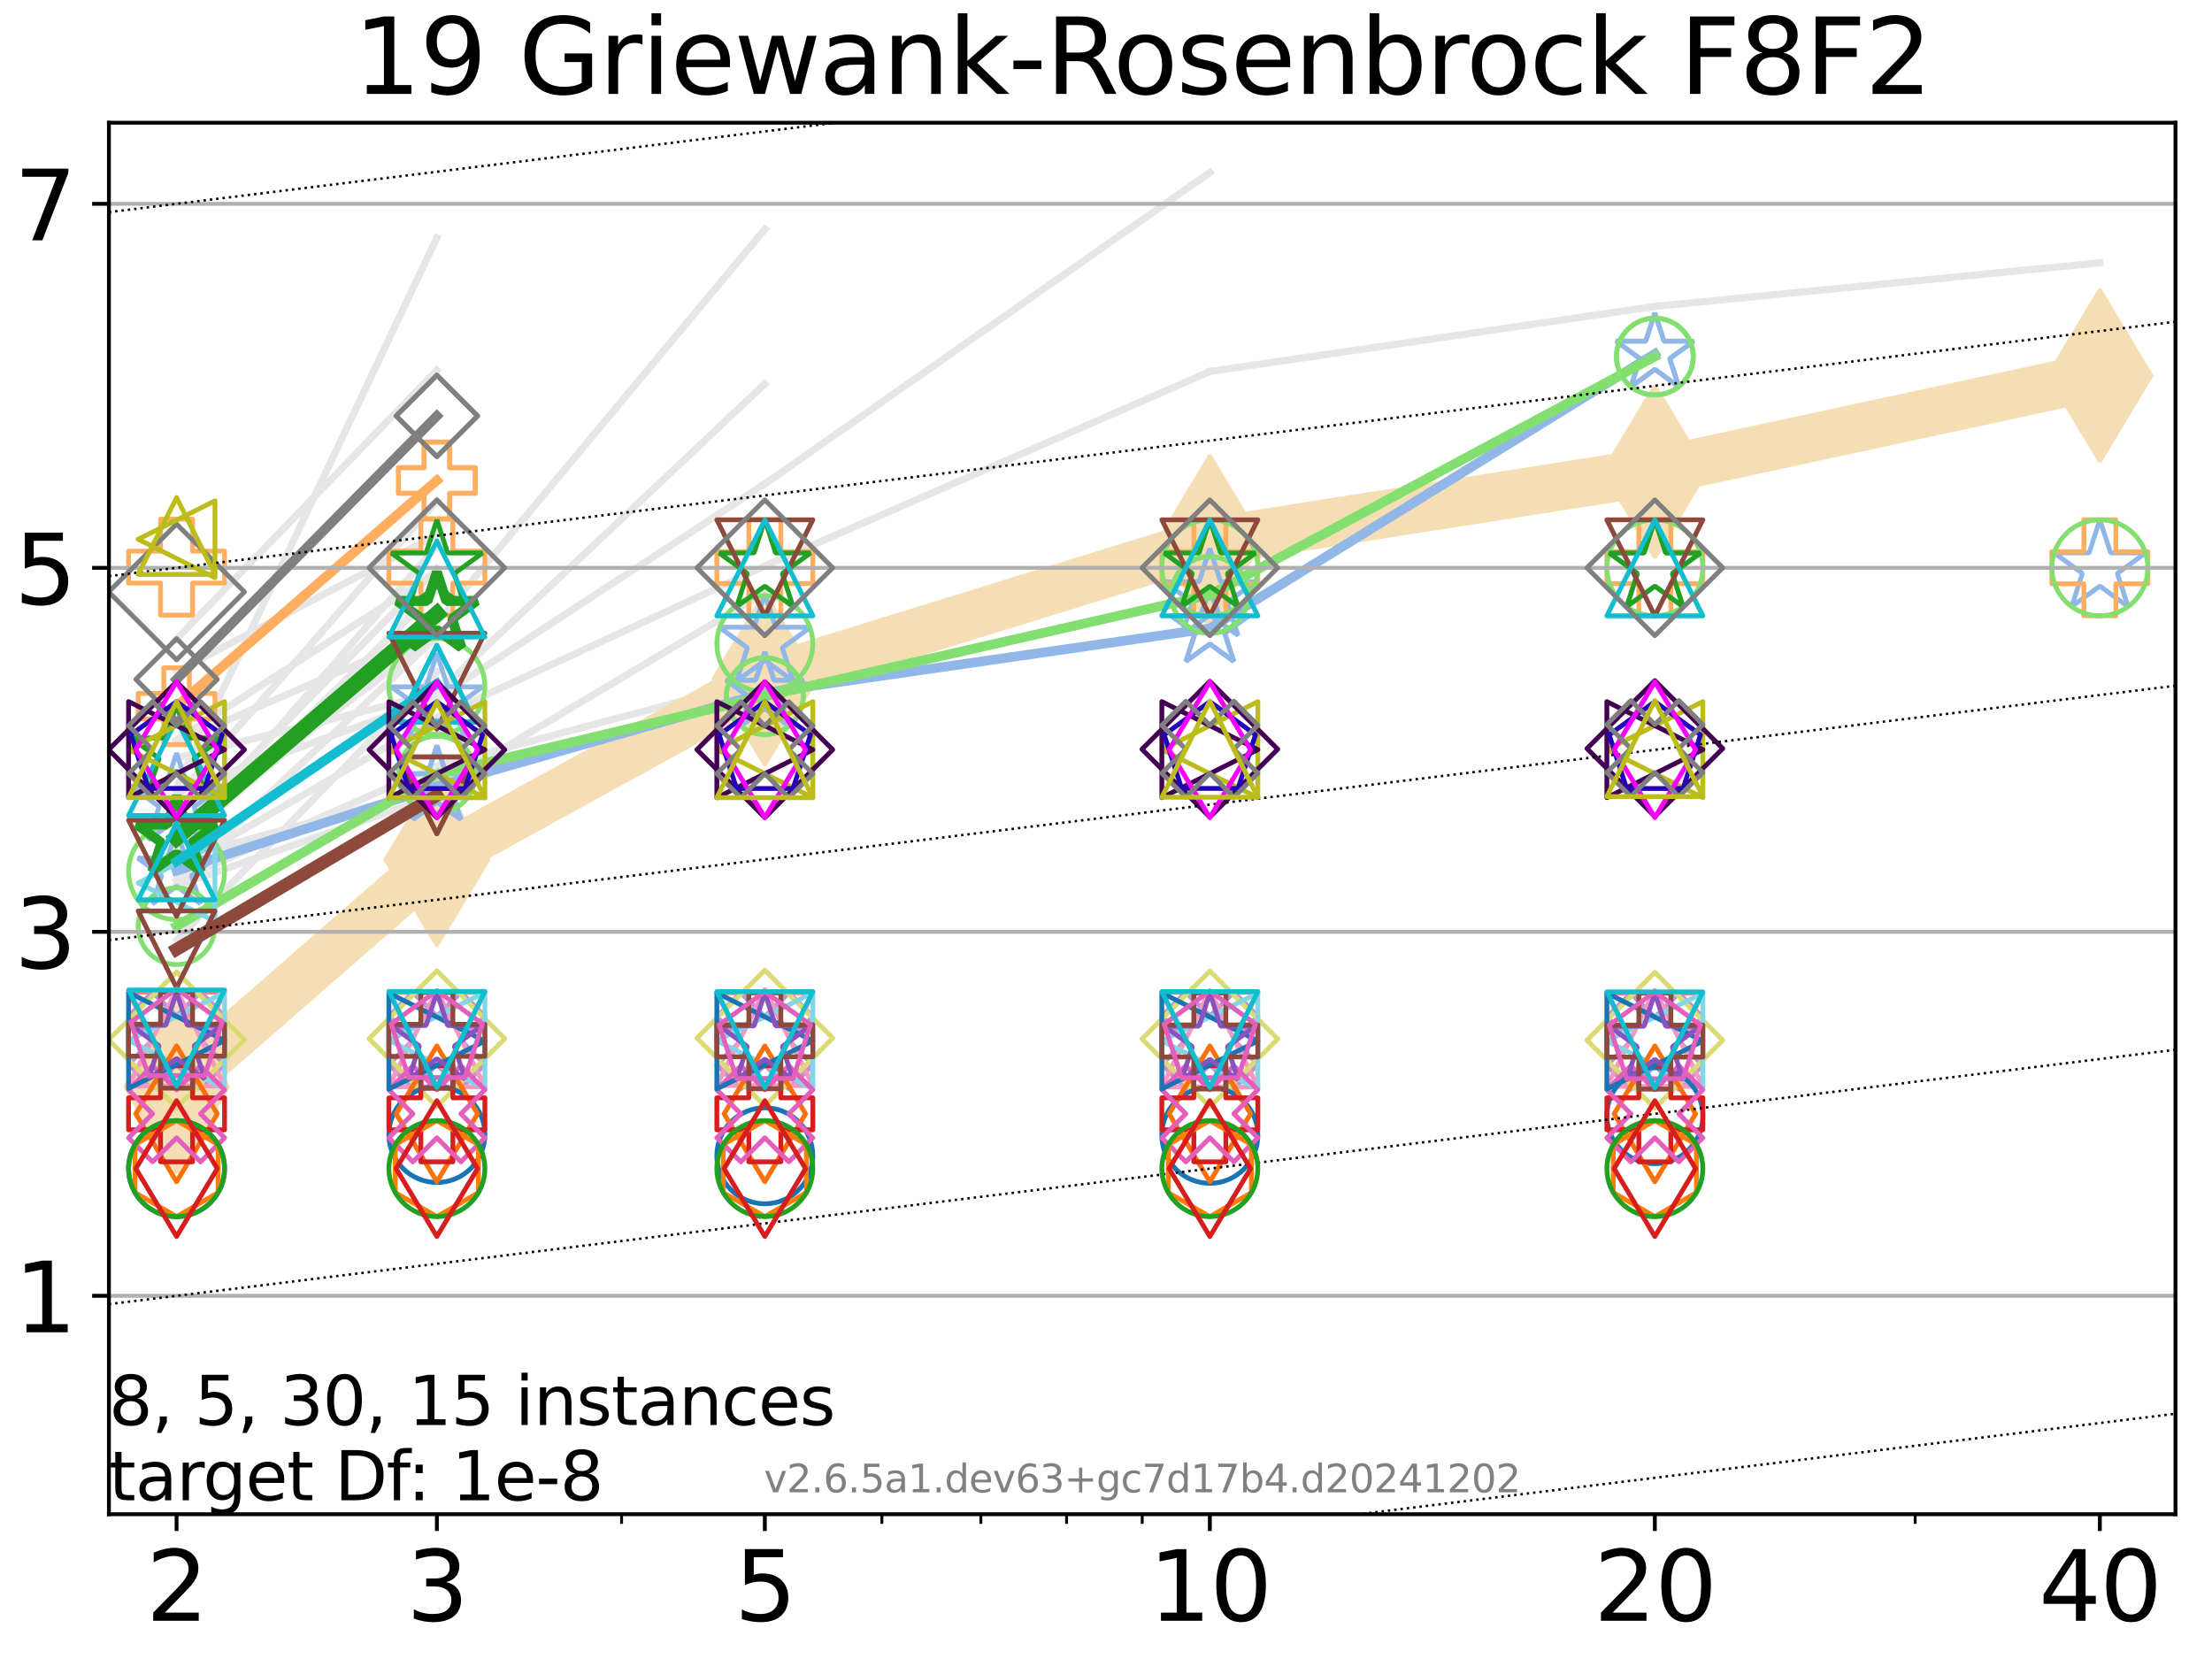 <?xml version="1.0" encoding="utf-8" standalone="no"?>
<!DOCTYPE svg PUBLIC "-//W3C//DTD SVG 1.1//EN"
  "http://www.w3.org/Graphics/SVG/1.1/DTD/svg11.dtd">
<svg xmlns:xlink="http://www.w3.org/1999/xlink" width="460.8pt" height="345.6pt" viewBox="0 0 460.8 345.6" xmlns="http://www.w3.org/2000/svg" version="1.1">
 <defs>
  <style type="text/css">*{stroke-linejoin: round; stroke-linecap: butt}</style>
 </defs>
 <g id="figure_1">
  <g id="patch_1">
   <path d="M 0 345.6 
L 460.8 345.6 
L 460.8 0 
L 0 0 
z
" style="fill: #ffffff"/>
  </g>
  <g id="axes_1">
   <g id="patch_2">
    <path d="M 22.69 315.44 
L 453.192 315.44 
L 453.192 25.56 
L 22.69 25.56 
z
" style="fill: #ffffff"/>
   </g>
   <g id="line2d_1">
    <path d="M 36.781 157.883 
L 91.009 144.392 
" clip-path="url(#p66af63fb3f)" style="fill: none; stroke: #e6e6e6; stroke-width: 1.5; stroke-linecap: square"/>
   </g>
   <g id="line2d_2">
    <path d="M 91.009 144.392 
L 159.329 79.957 
" clip-path="url(#p66af63fb3f)" style="fill: none; stroke: #e6e6e6; stroke-width: 1.5; stroke-linecap: square"/>
   </g>
   <g id="line2d_3">
    <path d="M 159.329 79.957 
" clip-path="url(#p66af63fb3f)" style="fill: none; stroke: #e6e6e6; stroke-width: 1.5; stroke-linecap: square"/>
   </g>
   <g id="line2d_4"/>
   <g id="line2d_5"/>
   <g id="line2d_6">
    <path d="M 36.781 180.882 
L 91.009 149.502 
" clip-path="url(#p66af63fb3f)" style="fill: none; stroke: #e6e6e6; stroke-width: 1.5; stroke-linecap: square"/>
   </g>
   <g id="line2d_7">
    <path d="M 91.009 149.502 
L 159.329 117.909 
" clip-path="url(#p66af63fb3f)" style="fill: none; stroke: #e6e6e6; stroke-width: 1.5; stroke-linecap: square"/>
   </g>
   <g id="line2d_8">
    <path d="M 159.329 117.909 
L 252.032 77.385 
" clip-path="url(#p66af63fb3f)" style="fill: none; stroke: #e6e6e6; stroke-width: 1.5; stroke-linecap: square"/>
   </g>
   <g id="line2d_9">
    <path d="M 252.032 77.385 
L 344.736 63.827 
" clip-path="url(#p66af63fb3f)" style="fill: none; stroke: #e6e6e6; stroke-width: 1.5; stroke-linecap: square"/>
   </g>
   <g id="line2d_10">
    <path d="M 344.736 63.827 
L 437.439 54.745 
" clip-path="url(#p66af63fb3f)" style="fill: none; stroke: #e6e6e6; stroke-width: 1.5; stroke-linecap: square"/>
   </g>
   <g id="line2d_11">
    <path d="M 437.439 54.745 
" clip-path="url(#p66af63fb3f)" style="fill: none; stroke: #e6e6e6; stroke-width: 1.5; stroke-linecap: square"/>
   </g>
   <g id="line2d_12"/>
   <g id="line2d_13"/>
   <g id="line2d_14"/>
   <g id="line2d_15"/>
   <g id="line2d_16">
    <path d="M 36.781 174.41 
" clip-path="url(#p66af63fb3f)" style="fill: none; stroke: #e6e6e6; stroke-width: 1.5; stroke-linecap: square"/>
   </g>
   <g id="line2d_17"/>
   <g id="line2d_18"/>
   <g id="line2d_19">
    <path d="M 36.781 183.528 
L 91.009 159.595 
" clip-path="url(#p66af63fb3f)" style="fill: none; stroke: #e6e6e6; stroke-width: 1.5; stroke-linecap: square"/>
   </g>
   <g id="line2d_20">
    <path d="M 91.009 159.595 
L 159.329 141.461 
" clip-path="url(#p66af63fb3f)" style="fill: none; stroke: #e6e6e6; stroke-width: 1.5; stroke-linecap: square"/>
   </g>
   <g id="line2d_21">
    <path d="M 159.329 141.461 
L 252.032 112.797 
" clip-path="url(#p66af63fb3f)" style="fill: none; stroke: #e6e6e6; stroke-width: 1.5; stroke-linecap: square"/>
   </g>
   <g id="line2d_22">
    <path d="M 252.032 112.797 
L 344.736 98.241 
" clip-path="url(#p66af63fb3f)" style="fill: none; stroke: #e6e6e6; stroke-width: 1.5; stroke-linecap: square"/>
   </g>
   <g id="line2d_23">
    <path d="M 344.736 98.241 
L 437.439 78.254 
" clip-path="url(#p66af63fb3f)" style="fill: none; stroke: #e6e6e6; stroke-width: 1.5; stroke-linecap: square"/>
   </g>
   <g id="line2d_24">
    <path d="M 437.439 78.254 
" clip-path="url(#p66af63fb3f)" style="fill: none; stroke: #e6e6e6; stroke-width: 1.5; stroke-linecap: square"/>
   </g>
   <g id="line2d_25"/>
   <g id="line2d_26"/>
   <g id="line2d_27">
    <path d="M 36.781 173.206 
L 91.009 132.317 
" clip-path="url(#p66af63fb3f)" style="fill: none; stroke: #e6e6e6; stroke-width: 1.5; stroke-linecap: square"/>
   </g>
   <g id="line2d_28">
    <path d="M 91.009 132.317 
" clip-path="url(#p66af63fb3f)" style="fill: none; stroke: #e6e6e6; stroke-width: 1.5; stroke-linecap: square"/>
   </g>
   <g id="line2d_29"/>
   <g id="line2d_30"/>
   <g id="line2d_31"/>
   <g id="line2d_32"/>
   <g id="line2d_33">
    <path d="M 36.781 133.111 
L 91.009 77.129 
" clip-path="url(#p66af63fb3f)" style="fill: none; stroke: #e6e6e6; stroke-width: 1.5; stroke-linecap: square"/>
   </g>
   <g id="line2d_34">
    <path d="M 91.009 77.129 
" clip-path="url(#p66af63fb3f)" style="fill: none; stroke: #e6e6e6; stroke-width: 1.5; stroke-linecap: square"/>
   </g>
   <g id="line2d_35"/>
   <g id="line2d_36"/>
   <g id="line2d_37">
    <path d="M 36.781 156.827 
" clip-path="url(#p66af63fb3f)" style="fill: none; stroke: #e6e6e6; stroke-width: 1.5; stroke-linecap: square"/>
   </g>
   <g id="line2d_38"/>
   <g id="line2d_39"/>
   <g id="line2d_40">
    <path d="M 36.781 159.555 
" clip-path="url(#p66af63fb3f)" style="fill: none; stroke: #e6e6e6; stroke-width: 1.5; stroke-linecap: square"/>
   </g>
   <g id="line2d_41"/>
   <g id="line2d_42"/>
   <g id="line2d_43">
    <path d="M 36.781 154.597 
L 91.009 131.186 
" clip-path="url(#p66af63fb3f)" style="fill: none; stroke: #e6e6e6; stroke-width: 1.5; stroke-linecap: square"/>
   </g>
   <g id="line2d_44">
    <path d="M 91.009 131.186 
" clip-path="url(#p66af63fb3f)" style="fill: none; stroke: #e6e6e6; stroke-width: 1.5; stroke-linecap: square"/>
   </g>
   <g id="line2d_45"/>
   <g id="line2d_46"/>
   <g id="line2d_47">
    <path d="M 36.781 183.394 
L 91.009 132.64 
" clip-path="url(#p66af63fb3f)" style="fill: none; stroke: #e6e6e6; stroke-width: 1.5; stroke-linecap: square"/>
   </g>
   <g id="line2d_48">
    <path d="M 91.009 132.64 
" clip-path="url(#p66af63fb3f)" style="fill: none; stroke: #e6e6e6; stroke-width: 1.5; stroke-linecap: square"/>
   </g>
   <g id="line2d_49"/>
   <g id="line2d_50"/>
   <g id="line2d_51">
    <path d="M 36.781 166.069 
L 91.009 104.343 
" clip-path="url(#p66af63fb3f)" style="fill: none; stroke: #e6e6e6; stroke-width: 1.5; stroke-linecap: square"/>
   </g>
   <g id="line2d_52">
    <path d="M 91.009 104.343 
" clip-path="url(#p66af63fb3f)" style="fill: none; stroke: #e6e6e6; stroke-width: 1.5; stroke-linecap: square"/>
   </g>
   <g id="line2d_53"/>
   <g id="line2d_54"/>
   <g id="line2d_55">
    <path d="M 36.781 74.329 
" clip-path="url(#p66af63fb3f)" style="fill: none; stroke: #e6e6e6; stroke-width: 1.5; stroke-linecap: square"/>
   </g>
   <g id="line2d_56"/>
   <g id="line2d_57"/>
   <g id="line2d_58">
    <path d="M 36.781 190.836 
" clip-path="url(#p66af63fb3f)" style="fill: none; stroke: #e6e6e6; stroke-width: 1.5; stroke-linecap: square"/>
   </g>
   <g id="line2d_59"/>
   <g id="line2d_60"/>
   <g id="line2d_61">
    <path d="M 36.781 178.96 
L 91.009 164.135 
" clip-path="url(#p66af63fb3f)" style="fill: none; stroke: #e6e6e6; stroke-width: 1.5; stroke-linecap: square"/>
   </g>
   <g id="line2d_62">
    <path d="M 91.009 164.135 
L 159.329 123.444 
" clip-path="url(#p66af63fb3f)" style="fill: none; stroke: #e6e6e6; stroke-width: 1.5; stroke-linecap: square"/>
   </g>
   <g id="line2d_63">
    <path d="M 159.329 123.444 
" clip-path="url(#p66af63fb3f)" style="fill: none; stroke: #e6e6e6; stroke-width: 1.5; stroke-linecap: square"/>
   </g>
   <g id="line2d_64"/>
   <g id="line2d_65"/>
   <g id="line2d_66"/>
   <g id="line2d_67"/>
   <g id="line2d_68"/>
   <g id="line2d_69"/>
   <g id="line2d_70">
    <path d="M 36.781 184.52 
L 91.009 165.65 
" clip-path="url(#p66af63fb3f)" style="fill: none; stroke: #e6e6e6; stroke-width: 1.5; stroke-linecap: square"/>
   </g>
   <g id="line2d_71">
    <path d="M 91.009 165.65 
" clip-path="url(#p66af63fb3f)" style="fill: none; stroke: #e6e6e6; stroke-width: 1.5; stroke-linecap: square"/>
   </g>
   <g id="line2d_72"/>
   <g id="line2d_73"/>
   <g id="line2d_74">
    <path d="M 36.781 226.396 
L 91.009 179.068 
" clip-path="url(#p66af63fb3f)" style="fill: none; stroke: #e6e6e6; stroke-width: 1.5; stroke-linecap: square"/>
   </g>
   <g id="line2d_75">
    <path d="M 91.009 179.068 
" clip-path="url(#p66af63fb3f)" style="fill: none; stroke: #e6e6e6; stroke-width: 1.5; stroke-linecap: square"/>
   </g>
   <g id="line2d_76"/>
   <g id="line2d_77"/>
   <g id="line2d_78">
    <path d="M 36.781 195.872 
L 91.009 140.01 
" clip-path="url(#p66af63fb3f)" style="fill: none; stroke: #e6e6e6; stroke-width: 1.5; stroke-linecap: square"/>
   </g>
   <g id="line2d_79">
    <path d="M 91.009 140.01 
" clip-path="url(#p66af63fb3f)" style="fill: none; stroke: #e6e6e6; stroke-width: 1.5; stroke-linecap: square"/>
   </g>
   <g id="line2d_80"/>
   <g id="line2d_81"/>
   <g id="line2d_82">
    <path d="M 36.781 173.608 
L 91.009 118.43 
" clip-path="url(#p66af63fb3f)" style="fill: none; stroke: #e6e6e6; stroke-width: 1.5; stroke-linecap: square"/>
   </g>
   <g id="line2d_83">
    <path d="M 91.009 118.43 
" clip-path="url(#p66af63fb3f)" style="fill: none; stroke: #e6e6e6; stroke-width: 1.5; stroke-linecap: square"/>
   </g>
   <g id="line2d_84"/>
   <g id="line2d_85"/>
   <g id="line2d_86">
    <path d="M 36.781 175.991 
L 91.009 113.718 
" clip-path="url(#p66af63fb3f)" style="fill: none; stroke: #e6e6e6; stroke-width: 1.5; stroke-linecap: square"/>
   </g>
   <g id="line2d_87">
    <path d="M 91.009 113.718 
" clip-path="url(#p66af63fb3f)" style="fill: none; stroke: #e6e6e6; stroke-width: 1.5; stroke-linecap: square"/>
   </g>
   <g id="line2d_88"/>
   <g id="line2d_89"/>
   <g id="line2d_90">
    <path d="M 36.781 164.039 
L 91.009 49.53 
" clip-path="url(#p66af63fb3f)" style="fill: none; stroke: #e6e6e6; stroke-width: 1.5; stroke-linecap: square"/>
   </g>
   <g id="line2d_91">
    <path d="M 91.009 49.53 
" clip-path="url(#p66af63fb3f)" style="fill: none; stroke: #e6e6e6; stroke-width: 1.5; stroke-linecap: square"/>
   </g>
   <g id="line2d_92"/>
   <g id="line2d_93"/>
   <g id="line2d_94">
    <path d="M 36.781 139.91 
L 91.009 111.424 
" clip-path="url(#p66af63fb3f)" style="fill: none; stroke: #e6e6e6; stroke-width: 1.5; stroke-linecap: square"/>
   </g>
   <g id="line2d_95">
    <path d="M 91.009 111.424 
" clip-path="url(#p66af63fb3f)" style="fill: none; stroke: #e6e6e6; stroke-width: 1.5; stroke-linecap: square"/>
   </g>
   <g id="line2d_96"/>
   <g id="line2d_97"/>
   <g id="line2d_98">
    <path d="M 36.781 154.158 
L 91.009 119.152 
" clip-path="url(#p66af63fb3f)" style="fill: none; stroke: #e6e6e6; stroke-width: 1.5; stroke-linecap: square"/>
   </g>
   <g id="line2d_99">
    <path d="M 91.009 119.152 
" clip-path="url(#p66af63fb3f)" style="fill: none; stroke: #e6e6e6; stroke-width: 1.5; stroke-linecap: square"/>
   </g>
   <g id="line2d_100"/>
   <g id="line2d_101"/>
   <g id="line2d_102">
    <path d="M 36.781 176.206 
L 91.009 123.009 
" clip-path="url(#p66af63fb3f)" style="fill: none; stroke: #e6e6e6; stroke-width: 1.5; stroke-linecap: square"/>
   </g>
   <g id="line2d_103">
    <path d="M 91.009 123.009 
" clip-path="url(#p66af63fb3f)" style="fill: none; stroke: #e6e6e6; stroke-width: 1.5; stroke-linecap: square"/>
   </g>
   <g id="line2d_104"/>
   <g id="line2d_105"/>
   <g id="line2d_106"/>
   <g id="line2d_107"/>
   <g id="line2d_108">
    <path d="M 36.781 174.284 
" clip-path="url(#p66af63fb3f)" style="fill: none; stroke: #e6e6e6; stroke-width: 1.5; stroke-linecap: square"/>
   </g>
   <g id="line2d_109"/>
   <g id="line2d_110"/>
   <g id="line2d_111">
    <path d="M 36.781 176.086 
L 91.009 129.78 
" clip-path="url(#p66af63fb3f)" style="fill: none; stroke: #e6e6e6; stroke-width: 1.5; stroke-linecap: square"/>
   </g>
   <g id="line2d_112">
    <path d="M 91.009 129.78 
L 159.329 47.723 
" clip-path="url(#p66af63fb3f)" style="fill: none; stroke: #e6e6e6; stroke-width: 1.5; stroke-linecap: square"/>
   </g>
   <g id="line2d_113">
    <path d="M 159.329 47.723 
" clip-path="url(#p66af63fb3f)" style="fill: none; stroke: #e6e6e6; stroke-width: 1.5; stroke-linecap: square"/>
   </g>
   <g id="line2d_114"/>
   <g id="line2d_115"/>
   <g id="line2d_116">
    <path d="M 36.781 164.898 
L 91.009 145.442 
" clip-path="url(#p66af63fb3f)" style="fill: none; stroke: #e6e6e6; stroke-width: 1.5; stroke-linecap: square"/>
   </g>
   <g id="line2d_117">
    <path d="M 91.009 145.442 
L 159.329 100.808 
" clip-path="url(#p66af63fb3f)" style="fill: none; stroke: #e6e6e6; stroke-width: 1.5; stroke-linecap: square"/>
   </g>
   <g id="line2d_118">
    <path d="M 159.329 100.808 
L 252.032 35.935 
" clip-path="url(#p66af63fb3f)" style="fill: none; stroke: #e6e6e6; stroke-width: 1.5; stroke-linecap: square"/>
   </g>
   <g id="line2d_119">
    <path d="M 252.032 35.935 
" clip-path="url(#p66af63fb3f)" style="fill: none; stroke: #e6e6e6; stroke-width: 1.5; stroke-linecap: square"/>
   </g>
   <g id="line2d_120"/>
   <g id="line2d_121"/>
   <g id="line2d_122">
    <path d="M 36.781 226.372 
L 91.009 179.068 
L 159.329 141.461 
L 252.032 112.797 
L 344.736 98.241 
L 437.439 78.254 
" clip-path="url(#p66af63fb3f)" style="fill: none; stroke: #f5deb3; stroke-width: 10; stroke-linecap: square"/>
    <defs>
     <path id="m4f6718db9e" d="M 0 17.678 
L 10.607 0 
L 0 -17.678 
L -10.607 0 
z
" style="stroke: #f5deb3; stroke-linejoin: miter"/>
    </defs>
    <g clip-path="url(#p66af63fb3f)">
     <use xlink:href="#m4f6718db9e" x="36.781" y="226.372" style="fill: #f5deb3; stroke: #f5deb3; stroke-linejoin: miter"/>
     <use xlink:href="#m4f6718db9e" x="91.009" y="179.068" style="fill: #f5deb3; stroke: #f5deb3; stroke-linejoin: miter"/>
     <use xlink:href="#m4f6718db9e" x="159.329" y="141.461" style="fill: #f5deb3; stroke: #f5deb3; stroke-linejoin: miter"/>
     <use xlink:href="#m4f6718db9e" x="252.032" y="112.797" style="fill: #f5deb3; stroke: #f5deb3; stroke-linejoin: miter"/>
     <use xlink:href="#m4f6718db9e" x="344.736" y="98.241" style="fill: #f5deb3; stroke: #f5deb3; stroke-linejoin: miter"/>
     <use xlink:href="#m4f6718db9e" x="437.439" y="78.254" style="fill: #f5deb3; stroke: #f5deb3; stroke-linejoin: miter"/>
    </g>
   </g>
   <g id="line2d_123">
    <path d="M 36.781 181.385 
L 91.009 163.82 
" clip-path="url(#p66af63fb3f)" style="fill: none; stroke: #91b6e8; stroke-width: 2; stroke-linecap: square"/>
    <defs>
     <path id="m352c9ad0d9" d="M 0 -8.5 
L -1.908 -2.627 
L -8.084 -2.627 
L -3.088 1.003 
L -4.996 6.877 
L -0 3.247 
L 4.996 6.877 
L 3.088 1.003 
L 8.084 -2.627 
L 1.908 -2.627 
z
" style="stroke: #91b6e8; stroke-linejoin: bevel"/>
    </defs>
    <g clip-path="url(#p66af63fb3f)">
     <use xlink:href="#m352c9ad0d9" x="36.781" y="181.385" style="fill-opacity: 0; stroke: #91b6e8; stroke-linejoin: bevel"/>
     <use xlink:href="#m352c9ad0d9" x="91.009" y="163.82" style="fill-opacity: 0; stroke: #91b6e8; stroke-linejoin: bevel"/>
    </g>
   </g>
   <g id="line2d_124">
    <path d="M 91.009 163.82 
L 159.329 144.311 
" clip-path="url(#p66af63fb3f)" style="fill: none; stroke: #91b6e8; stroke-width: 2; stroke-linecap: square"/>
    <g clip-path="url(#p66af63fb3f)">
     <use xlink:href="#m352c9ad0d9" x="91.009" y="163.82" style="fill-opacity: 0; stroke: #91b6e8; stroke-linejoin: bevel"/>
     <use xlink:href="#m352c9ad0d9" x="159.329" y="144.311" style="fill-opacity: 0; stroke: #91b6e8; stroke-linejoin: bevel"/>
    </g>
   </g>
   <g id="line2d_125">
    <path d="M 159.329 144.311 
L 252.032 130.901 
" clip-path="url(#p66af63fb3f)" style="fill: none; stroke: #91b6e8; stroke-width: 2; stroke-linecap: square"/>
    <g clip-path="url(#p66af63fb3f)">
     <use xlink:href="#m352c9ad0d9" x="159.329" y="144.311" style="fill-opacity: 0; stroke: #91b6e8; stroke-linejoin: bevel"/>
     <use xlink:href="#m352c9ad0d9" x="252.032" y="130.901" style="fill-opacity: 0; stroke: #91b6e8; stroke-linejoin: bevel"/>
    </g>
   </g>
   <g id="line2d_126">
    <path d="M 252.032 130.901 
L 344.736 73.695 
" clip-path="url(#p66af63fb3f)" style="fill: none; stroke: #91b6e8; stroke-width: 2; stroke-linecap: square"/>
    <g clip-path="url(#p66af63fb3f)">
     <use xlink:href="#m352c9ad0d9" x="252.032" y="130.901" style="fill-opacity: 0; stroke: #91b6e8; stroke-linejoin: bevel"/>
     <use xlink:href="#m352c9ad0d9" x="344.736" y="73.695" style="fill-opacity: 0; stroke: #91b6e8; stroke-linejoin: bevel"/>
    </g>
   </g>
   <g id="line2d_127">
    <path d="M 344.736 73.695 
" clip-path="url(#p66af63fb3f)" style="fill: none; stroke: #91b6e8; stroke-width: 2; stroke-linecap: square"/>
    <g clip-path="url(#p66af63fb3f)">
     <use xlink:href="#m352c9ad0d9" x="344.736" y="73.695" style="fill-opacity: 0; stroke: #91b6e8; stroke-linejoin: bevel"/>
    </g>
   </g>
   <g id="line2d_128"/>
   <g id="line2d_129">
    <defs>
     <path id="m1cfe450383" d="M 0 -10 
L -2.245 -3.09 
L -9.511 -3.09 
L -3.633 1.18 
L -5.878 8.09 
L -0 3.82 
L 5.878 8.09 
L 3.633 1.18 
L 9.511 -3.09 
L 2.245 -3.09 
z
" style="stroke: #91b6e8; stroke-linejoin: bevel"/>
    </defs>
    <g clip-path="url(#p66af63fb3f)">
     <use xlink:href="#m1cfe450383" x="36.781" y="166.876" style="fill-opacity: 0; stroke: #91b6e8; stroke-linejoin: bevel"/>
     <use xlink:href="#m1cfe450383" x="91.009" y="146.164" style="fill-opacity: 0; stroke: #91b6e8; stroke-linejoin: bevel"/>
     <use xlink:href="#m1cfe450383" x="159.329" y="133.757" style="fill-opacity: 0; stroke: #91b6e8; stroke-linejoin: bevel"/>
     <use xlink:href="#m1cfe450383" x="252.032" y="124.275" style="fill-opacity: 0; stroke: #91b6e8; stroke-linejoin: bevel"/>
     <use xlink:href="#m1cfe450383" x="344.736" y="118.264" style="fill-opacity: 0; stroke: #91b6e8; stroke-linejoin: bevel"/>
     <use xlink:href="#m1cfe450383" x="437.439" y="118.274" style="fill-opacity: 0; stroke: #91b6e8; stroke-linejoin: bevel"/>
    </g>
   </g>
   <g id="line2d_130">
    <path d="M 36.781 147.119 
L 91.009 100.088 
" clip-path="url(#p66af63fb3f)" style="fill: none; stroke: #ffae5f; stroke-width: 2; stroke-linecap: square"/>
    <defs>
     <path id="m9c96b3eb48" d="M -2.667 8 
L 2.667 8 
L 2.667 2.667 
L 8 2.667 
L 8 -2.667 
L 2.667 -2.667 
L 2.667 -8 
L -2.667 -8 
L -2.667 -2.667 
L -8 -2.667 
L -8 2.667 
L -2.667 2.667 
z
" style="stroke: #ffae5f; stroke-linejoin: miter"/>
    </defs>
    <g clip-path="url(#p66af63fb3f)">
     <use xlink:href="#m9c96b3eb48" x="36.781" y="147.119" style="fill-opacity: 0; stroke: #ffae5f; stroke-linejoin: miter"/>
     <use xlink:href="#m9c96b3eb48" x="91.009" y="100.088" style="fill-opacity: 0; stroke: #ffae5f; stroke-linejoin: miter"/>
    </g>
   </g>
   <g id="line2d_131">
    <path d="M 91.009 100.088 
" clip-path="url(#p66af63fb3f)" style="fill: none; stroke: #ffae5f; stroke-width: 2; stroke-linecap: square"/>
    <g clip-path="url(#p66af63fb3f)">
     <use xlink:href="#m9c96b3eb48" x="91.009" y="100.088" style="fill-opacity: 0; stroke: #ffae5f; stroke-linejoin: miter"/>
    </g>
   </g>
   <g id="line2d_132"/>
   <g id="line2d_133">
    <defs>
     <path id="m80334d5256" d="M -3.333 10 
L 3.333 10 
L 3.333 3.333 
L 10 3.333 
L 10 -3.333 
L 3.333 -3.333 
L 3.333 -10 
L -3.333 -10 
L -3.333 -3.333 
L -10 -3.333 
L -10 3.333 
L -3.333 3.333 
z
" style="stroke: #ffae5f; stroke-linejoin: miter"/>
    </defs>
    <g clip-path="url(#p66af63fb3f)">
     <use xlink:href="#m80334d5256" x="36.781" y="118.142" style="fill-opacity: 0; stroke: #ffae5f; stroke-linejoin: miter"/>
     <use xlink:href="#m80334d5256" x="91.009" y="118.142" style="fill-opacity: 0; stroke: #ffae5f; stroke-linejoin: miter"/>
     <use xlink:href="#m80334d5256" x="159.329" y="118.232" style="fill-opacity: 0; stroke: #ffae5f; stroke-linejoin: miter"/>
     <use xlink:href="#m80334d5256" x="252.032" y="118.249" style="fill-opacity: 0; stroke: #ffae5f; stroke-linejoin: miter"/>
     <use xlink:href="#m80334d5256" x="344.736" y="118.242" style="fill-opacity: 0; stroke: #ffae5f; stroke-linejoin: miter"/>
     <use xlink:href="#m80334d5256" x="437.439" y="118.276" style="fill-opacity: 0; stroke: #ffae5f; stroke-linejoin: miter"/>
    </g>
   </g>
   <g id="line2d_134">
    <path d="M 36.781 192.94 
L 91.009 161.324 
" clip-path="url(#p66af63fb3f)" style="fill: none; stroke: #82df70; stroke-width: 2; stroke-linecap: square"/>
    <defs>
     <path id="me18d44a078" d="M 0 8 
C 2.122 8 4.157 7.157 5.657 5.657 
C 7.157 4.157 8 2.122 8 0 
C 8 -2.122 7.157 -4.157 5.657 -5.657 
C 4.157 -7.157 2.122 -8 0 -8 
C -2.122 -8 -4.157 -7.157 -5.657 -5.657 
C -7.157 -4.157 -8 -2.122 -8 0 
C -8 2.122 -7.157 4.157 -5.657 5.657 
C -4.157 7.157 -2.122 8 0 8 
z
" style="stroke: #82df70"/>
    </defs>
    <g clip-path="url(#p66af63fb3f)">
     <use xlink:href="#me18d44a078" x="36.781" y="192.94" style="fill-opacity: 0; stroke: #82df70"/>
     <use xlink:href="#me18d44a078" x="91.009" y="161.324" style="fill-opacity: 0; stroke: #82df70"/>
    </g>
   </g>
   <g id="line2d_135">
    <path d="M 91.009 161.324 
L 159.329 145.033 
" clip-path="url(#p66af63fb3f)" style="fill: none; stroke: #82df70; stroke-width: 2; stroke-linecap: square"/>
    <g clip-path="url(#p66af63fb3f)">
     <use xlink:href="#me18d44a078" x="91.009" y="161.324" style="fill-opacity: 0; stroke: #82df70"/>
     <use xlink:href="#me18d44a078" x="159.329" y="145.033" style="fill-opacity: 0; stroke: #82df70"/>
    </g>
   </g>
   <g id="line2d_136">
    <path d="M 159.329 145.033 
L 252.032 123.933 
" clip-path="url(#p66af63fb3f)" style="fill: none; stroke: #82df70; stroke-width: 2; stroke-linecap: square"/>
    <g clip-path="url(#p66af63fb3f)">
     <use xlink:href="#me18d44a078" x="159.329" y="145.033" style="fill-opacity: 0; stroke: #82df70"/>
     <use xlink:href="#me18d44a078" x="252.032" y="123.933" style="fill-opacity: 0; stroke: #82df70"/>
    </g>
   </g>
   <g id="line2d_137">
    <path d="M 252.032 123.933 
L 344.736 74.278 
" clip-path="url(#p66af63fb3f)" style="fill: none; stroke: #82df70; stroke-width: 2; stroke-linecap: square"/>
    <g clip-path="url(#p66af63fb3f)">
     <use xlink:href="#me18d44a078" x="252.032" y="123.933" style="fill-opacity: 0; stroke: #82df70"/>
     <use xlink:href="#me18d44a078" x="344.736" y="74.278" style="fill-opacity: 0; stroke: #82df70"/>
    </g>
   </g>
   <g id="line2d_138">
    <path d="M 344.736 74.278 
" clip-path="url(#p66af63fb3f)" style="fill: none; stroke: #82df70; stroke-width: 2; stroke-linecap: square"/>
    <g clip-path="url(#p66af63fb3f)">
     <use xlink:href="#me18d44a078" x="344.736" y="74.278" style="fill-opacity: 0; stroke: #82df70"/>
    </g>
   </g>
   <g id="line2d_139"/>
   <g id="line2d_140">
    <defs>
     <path id="m6b358397a5" d="M 0 10 
C 2.652 10 5.196 8.946 7.071 7.071 
C 8.946 5.196 10 2.652 10 0 
C 10 -2.652 8.946 -5.196 7.071 -7.071 
C 5.196 -8.946 2.652 -10 0 -10 
C -2.652 -10 -5.196 -8.946 -7.071 -7.071 
C -8.946 -5.196 -10 -2.652 -10 0 
C -10 2.652 -8.946 5.196 -7.071 7.071 
C -5.196 8.946 -2.652 10 0 10 
z
" style="stroke: #82df70"/>
    </defs>
    <g clip-path="url(#p66af63fb3f)">
     <use xlink:href="#m6b358397a5" x="36.781" y="181.577" style="fill-opacity: 0; stroke: #82df70"/>
     <use xlink:href="#m6b358397a5" x="91.009" y="142.981" style="fill-opacity: 0; stroke: #82df70"/>
     <use xlink:href="#m6b358397a5" x="159.329" y="134.119" style="fill-opacity: 0; stroke: #82df70"/>
     <use xlink:href="#m6b358397a5" x="252.032" y="118.248" style="fill-opacity: 0; stroke: #82df70"/>
     <use xlink:href="#m6b358397a5" x="344.736" y="118.273" style="fill-opacity: 0; stroke: #82df70"/>
     <use xlink:href="#m6b358397a5" x="437.439" y="118.281" style="fill-opacity: 0; stroke: #82df70"/>
    </g>
   </g>
   <g id="line2d_141"/>
   <g id="line2d_142">
    <defs>
     <path id="m23e9df6565" d="M -0 10 
L 10 -10 
L -10 -10 
z
" style="stroke: #ff7b79; stroke-linejoin: miter"/>
    </defs>
    <g clip-path="url(#p66af63fb3f)">
     <use xlink:href="#m23e9df6565" x="36.781" y="216.681" style="fill-opacity: 0; stroke: #ff7b79; stroke-linejoin: miter"/>
     <use xlink:href="#m23e9df6565" x="91.009" y="216.724" style="fill-opacity: 0; stroke: #ff7b79; stroke-linejoin: miter"/>
     <use xlink:href="#m23e9df6565" x="159.329" y="216.811" style="fill-opacity: 0; stroke: #ff7b79; stroke-linejoin: miter"/>
     <use xlink:href="#m23e9df6565" x="252.032" y="216.707" style="fill-opacity: 0; stroke: #ff7b79; stroke-linejoin: miter"/>
     <use xlink:href="#m23e9df6565" x="344.736" y="216.877" style="fill-opacity: 0; stroke: #ff7b79; stroke-linejoin: miter"/>
    </g>
   </g>
   <g id="line2d_143"/>
   <g id="line2d_144">
    <defs>
     <path id="m08b569a54e" d="M -5 10 
L 0 5 
L 5 10 
L 10 5 
L 5 0 
L 10 -5 
L 5 -10 
L 0 -5 
L -5 -10 
L -10 -5 
L -5 0 
L -10 5 
z
" style="stroke: #ba96d5; stroke-linejoin: miter"/>
    </defs>
    <g clip-path="url(#p66af63fb3f)">
     <use xlink:href="#m08b569a54e" x="36.781" y="216.681" style="fill-opacity: 0; stroke: #ba96d5; stroke-linejoin: miter"/>
     <use xlink:href="#m08b569a54e" x="91.009" y="216.724" style="fill-opacity: 0; stroke: #ba96d5; stroke-linejoin: miter"/>
     <use xlink:href="#m08b569a54e" x="159.329" y="216.811" style="fill-opacity: 0; stroke: #ba96d5; stroke-linejoin: miter"/>
     <use xlink:href="#m08b569a54e" x="252.032" y="216.707" style="fill-opacity: 0; stroke: #ba96d5; stroke-linejoin: miter"/>
     <use xlink:href="#m08b569a54e" x="344.736" y="216.916" style="fill-opacity: 0; stroke: #ba96d5; stroke-linejoin: miter"/>
    </g>
   </g>
   <g id="line2d_145"/>
   <g id="line2d_146">
    <defs>
     <path id="m9f9bdbd199" d="M 0 -10 
L -10 10 
L 10 10 
z
" style="stroke: #f797c0; stroke-linejoin: miter"/>
    </defs>
    <g clip-path="url(#p66af63fb3f)">
     <use xlink:href="#m9f9bdbd199" x="36.781" y="216.233" style="fill-opacity: 0; stroke: #f797c0; stroke-linejoin: miter"/>
     <use xlink:href="#m9f9bdbd199" x="91.009" y="216.381" style="fill-opacity: 0; stroke: #f797c0; stroke-linejoin: miter"/>
     <use xlink:href="#m9f9bdbd199" x="159.329" y="216.145" style="fill-opacity: 0; stroke: #f797c0; stroke-linejoin: miter"/>
     <use xlink:href="#m9f9bdbd199" x="252.032" y="216.436" style="fill-opacity: 0; stroke: #f797c0; stroke-linejoin: miter"/>
     <use xlink:href="#m9f9bdbd199" x="344.736" y="216.315" style="fill-opacity: 0; stroke: #f797c0; stroke-linejoin: miter"/>
    </g>
   </g>
   <g id="line2d_147"/>
   <g id="line2d_148">
    <defs>
     <path id="m43ebaac330" d="M 0 14.142 
L 14.142 0 
L 0 -14.142 
L -14.142 0 
z
" style="stroke: #dbdb73; stroke-linejoin: miter"/>
    </defs>
    <g clip-path="url(#p66af63fb3f)">
     <use xlink:href="#m43ebaac330" x="36.781" y="216.616" style="fill-opacity: 0; stroke: #dbdb73; stroke-linejoin: miter"/>
     <use xlink:href="#m43ebaac330" x="91.009" y="216.381" style="fill-opacity: 0; stroke: #dbdb73; stroke-linejoin: miter"/>
     <use xlink:href="#m43ebaac330" x="159.329" y="216.246" style="fill-opacity: 0; stroke: #dbdb73; stroke-linejoin: miter"/>
     <use xlink:href="#m43ebaac330" x="252.032" y="216.436" style="fill-opacity: 0; stroke: #dbdb73; stroke-linejoin: miter"/>
     <use xlink:href="#m43ebaac330" x="344.736" y="216.707" style="fill-opacity: 0; stroke: #dbdb73; stroke-linejoin: miter"/>
    </g>
   </g>
   <g id="line2d_149">
    <path d="M 36.781 183.931 
" clip-path="url(#p66af63fb3f)" style="fill: none; stroke: #82d6e5; stroke-width: 2; stroke-linecap: square"/>
    <defs>
     <path id="m53d294e733" d="M -8 -0 
L 8 8 
L 8 -8 
z
" style="stroke: #82d6e5; stroke-linejoin: miter"/>
    </defs>
    <g clip-path="url(#p66af63fb3f)">
     <use xlink:href="#m53d294e733" x="36.781" y="183.931" style="fill-opacity: 0; stroke: #82d6e5; stroke-linejoin: miter"/>
    </g>
   </g>
   <g id="line2d_150"/>
   <g id="line2d_151">
    <defs>
     <path id="mf177b50b17" d="M -10 -0 
L 10 10 
L 10 -10 
z
" style="stroke: #82d6e5; stroke-linejoin: miter"/>
    </defs>
    <g clip-path="url(#p66af63fb3f)">
     <use xlink:href="#mf177b50b17" x="36.781" y="216.746" style="fill-opacity: 0; stroke: #82d6e5; stroke-linejoin: miter"/>
     <use xlink:href="#mf177b50b17" x="91.009" y="216.724" style="fill-opacity: 0; stroke: #82d6e5; stroke-linejoin: miter"/>
     <use xlink:href="#mf177b50b17" x="159.329" y="216.811" style="fill-opacity: 0; stroke: #82d6e5; stroke-linejoin: miter"/>
     <use xlink:href="#mf177b50b17" x="252.032" y="216.85" style="fill-opacity: 0; stroke: #82d6e5; stroke-linejoin: miter"/>
     <use xlink:href="#mf177b50b17" x="344.736" y="216.877" style="fill-opacity: 0; stroke: #82d6e5; stroke-linejoin: miter"/>
    </g>
   </g>
   <g id="matplotlib.axis_1">
    <g id="xtick_1">
     <g id="line2d_152">
      <defs>
       <path id="m9c790bab7a" d="M 0 0 
L 0 3.5 
" style="stroke: #000000; stroke-width: 0.8"/>
      </defs>
      <g>
       <use xlink:href="#m9c790bab7a" x="36.781" y="315.44" style="stroke: #000000; stroke-width: 0.8"/>
      </g>
     </g>
     <g id="text_1">
      <!-- 2 -->
      <g transform="translate(30.419 337.637) scale(0.2 -0.2)">
       <defs>
        <path id="DejaVuSans-32" d="M 1228 531 
L 3431 531 
L 3431 0 
L 469 0 
L 469 531 
Q 828 903 1448 1529 
Q 2069 2156 2228 2338 
Q 2531 2678 2651 2914 
Q 2772 3150 2772 3378 
Q 2772 3750 2511 3984 
Q 2250 4219 1831 4219 
Q 1534 4219 1204 4116 
Q 875 4013 500 3803 
L 500 4441 
Q 881 4594 1212 4672 
Q 1544 4750 1819 4750 
Q 2544 4750 2975 4387 
Q 3406 4025 3406 3419 
Q 3406 3131 3298 2873 
Q 3191 2616 2906 2266 
Q 2828 2175 2409 1742 
Q 1991 1309 1228 531 
z
" transform="scale(0.016)"/>
       </defs>
       <use xlink:href="#DejaVuSans-32"/>
      </g>
     </g>
    </g>
    <g id="xtick_2">
     <g id="line2d_153">
      <g>
       <use xlink:href="#m9c790bab7a" x="91.009" y="315.44" style="stroke: #000000; stroke-width: 0.8"/>
      </g>
     </g>
     <g id="text_2">
      <!-- 3 -->
      <g transform="translate(84.647 337.637) scale(0.2 -0.2)">
       <defs>
        <path id="DejaVuSans-33" d="M 2597 2516 
Q 3050 2419 3304 2112 
Q 3559 1806 3559 1356 
Q 3559 666 3084 287 
Q 2609 -91 1734 -91 
Q 1441 -91 1130 -33 
Q 819 25 488 141 
L 488 750 
Q 750 597 1062 519 
Q 1375 441 1716 441 
Q 2309 441 2620 675 
Q 2931 909 2931 1356 
Q 2931 1769 2642 2001 
Q 2353 2234 1838 2234 
L 1294 2234 
L 1294 2753 
L 1863 2753 
Q 2328 2753 2575 2939 
Q 2822 3125 2822 3475 
Q 2822 3834 2567 4026 
Q 2313 4219 1838 4219 
Q 1578 4219 1281 4162 
Q 984 4106 628 3988 
L 628 4550 
Q 988 4650 1302 4700 
Q 1616 4750 1894 4750 
Q 2613 4750 3031 4423 
Q 3450 4097 3450 3541 
Q 3450 3153 3228 2886 
Q 3006 2619 2597 2516 
z
" transform="scale(0.016)"/>
       </defs>
       <use xlink:href="#DejaVuSans-33"/>
      </g>
     </g>
    </g>
    <g id="xtick_3">
     <g id="line2d_154">
      <g>
       <use xlink:href="#m9c790bab7a" x="159.329" y="315.44" style="stroke: #000000; stroke-width: 0.8"/>
      </g>
     </g>
     <g id="text_3">
      <!-- 5 -->
      <g transform="translate(152.966 337.637) scale(0.2 -0.2)">
       <defs>
        <path id="DejaVuSans-35" d="M 691 4666 
L 3169 4666 
L 3169 4134 
L 1269 4134 
L 1269 2991 
Q 1406 3038 1543 3061 
Q 1681 3084 1819 3084 
Q 2600 3084 3056 2656 
Q 3513 2228 3513 1497 
Q 3513 744 3044 326 
Q 2575 -91 1722 -91 
Q 1428 -91 1123 -41 
Q 819 9 494 109 
L 494 744 
Q 775 591 1075 516 
Q 1375 441 1709 441 
Q 2250 441 2565 725 
Q 2881 1009 2881 1497 
Q 2881 1984 2565 2268 
Q 2250 2553 1709 2553 
Q 1456 2553 1204 2497 
Q 953 2441 691 2322 
L 691 4666 
z
" transform="scale(0.016)"/>
       </defs>
       <use xlink:href="#DejaVuSans-35"/>
      </g>
     </g>
    </g>
    <g id="xtick_4">
     <g id="line2d_155">
      <g>
       <use xlink:href="#m9c790bab7a" x="252.032" y="315.44" style="stroke: #000000; stroke-width: 0.8"/>
      </g>
     </g>
     <g id="text_4">
      <!-- 10 -->
      <g transform="translate(239.307 337.637) scale(0.2 -0.2)">
       <defs>
        <path id="DejaVuSans-31" d="M 794 531 
L 1825 531 
L 1825 4091 
L 703 3866 
L 703 4441 
L 1819 4666 
L 2450 4666 
L 2450 531 
L 3481 531 
L 3481 0 
L 794 0 
L 794 531 
z
" transform="scale(0.016)"/>
        <path id="DejaVuSans-30" d="M 2034 4250 
Q 1547 4250 1301 3770 
Q 1056 3291 1056 2328 
Q 1056 1369 1301 889 
Q 1547 409 2034 409 
Q 2525 409 2770 889 
Q 3016 1369 3016 2328 
Q 3016 3291 2770 3770 
Q 2525 4250 2034 4250 
z
M 2034 4750 
Q 2819 4750 3233 4129 
Q 3647 3509 3647 2328 
Q 3647 1150 3233 529 
Q 2819 -91 2034 -91 
Q 1250 -91 836 529 
Q 422 1150 422 2328 
Q 422 3509 836 4129 
Q 1250 4750 2034 4750 
z
" transform="scale(0.016)"/>
       </defs>
       <use xlink:href="#DejaVuSans-31"/>
       <use xlink:href="#DejaVuSans-30" x="63.623"/>
      </g>
     </g>
    </g>
    <g id="xtick_5">
     <g id="line2d_156">
      <g>
       <use xlink:href="#m9c790bab7a" x="344.736" y="315.44" style="stroke: #000000; stroke-width: 0.8"/>
      </g>
     </g>
     <g id="text_5">
      <!-- 20 -->
      <g transform="translate(332.011 337.637) scale(0.2 -0.2)">
       <use xlink:href="#DejaVuSans-32"/>
       <use xlink:href="#DejaVuSans-30" x="63.623"/>
      </g>
     </g>
    </g>
    <g id="xtick_6">
     <g id="line2d_157">
      <g>
       <use xlink:href="#m9c790bab7a" x="437.439" y="315.44" style="stroke: #000000; stroke-width: 0.8"/>
      </g>
     </g>
     <g id="text_6">
      <!-- 40 -->
      <g transform="translate(424.714 337.637) scale(0.2 -0.2)">
       <defs>
        <path id="DejaVuSans-34" d="M 2419 4116 
L 825 1625 
L 2419 1625 
L 2419 4116 
z
M 2253 4666 
L 3047 4666 
L 3047 1625 
L 3713 1625 
L 3713 1100 
L 3047 1100 
L 3047 0 
L 2419 0 
L 2419 1100 
L 313 1100 
L 313 1709 
L 2253 4666 
z
" transform="scale(0.016)"/>
       </defs>
       <use xlink:href="#DejaVuSans-34"/>
       <use xlink:href="#DejaVuSans-30" x="63.623"/>
      </g>
     </g>
    </g>
    <g id="xtick_7">
     <g id="line2d_158">
      <defs>
       <path id="ma2a074b26f" d="M 0 0 
L 0 2 
" style="stroke: #000000; stroke-width: 0.6"/>
      </defs>
      <g>
       <use xlink:href="#ma2a074b26f" x="129.485" y="315.44" style="stroke: #000000; stroke-width: 0.6"/>
      </g>
     </g>
    </g>
    <g id="xtick_8">
     <g id="line2d_159">
      <g>
       <use xlink:href="#ma2a074b26f" x="183.713" y="315.44" style="stroke: #000000; stroke-width: 0.6"/>
      </g>
     </g>
    </g>
    <g id="xtick_9">
     <g id="line2d_160">
      <g>
       <use xlink:href="#ma2a074b26f" x="204.329" y="315.44" style="stroke: #000000; stroke-width: 0.6"/>
      </g>
     </g>
    </g>
    <g id="xtick_10">
     <g id="line2d_161">
      <g>
       <use xlink:href="#ma2a074b26f" x="222.188" y="315.44" style="stroke: #000000; stroke-width: 0.6"/>
      </g>
     </g>
    </g>
    <g id="xtick_11">
     <g id="line2d_162">
      <g>
       <use xlink:href="#ma2a074b26f" x="237.941" y="315.44" style="stroke: #000000; stroke-width: 0.6"/>
      </g>
     </g>
    </g>
    <g id="xtick_12">
     <g id="line2d_163">
      <g>
       <use xlink:href="#ma2a074b26f" x="398.964" y="315.44" style="stroke: #000000; stroke-width: 0.6"/>
      </g>
     </g>
    </g>
   </g>
   <g id="matplotlib.axis_2">
    <g id="ytick_1">
     <g id="line2d_164">
      <path d="M 22.69 269.943 
L 453.192 269.943 
" clip-path="url(#p66af63fb3f)" style="fill: none; stroke: #b0b0b0; stroke-width: 0.8; stroke-linecap: square"/>
     </g>
     <g id="line2d_165">
      <defs>
       <path id="m36f12b0549" d="M 0 0 
L -3.5 0 
" style="stroke: #000000; stroke-width: 0.8"/>
      </defs>
      <g>
       <use xlink:href="#m36f12b0549" x="22.69" y="269.943" style="stroke: #000000; stroke-width: 0.8"/>
      </g>
     </g>
     <g id="text_7">
      <!-- 1 -->
      <g transform="translate(2.965 277.542) scale(0.2 -0.2)">
       <use xlink:href="#DejaVuSans-31"/>
      </g>
     </g>
    </g>
    <g id="ytick_2">
     <g id="line2d_166">
      <path d="M 22.69 194.116 
L 453.192 194.116 
" clip-path="url(#p66af63fb3f)" style="fill: none; stroke: #b0b0b0; stroke-width: 0.8; stroke-linecap: square"/>
     </g>
     <g id="line2d_167">
      <g>
       <use xlink:href="#m36f12b0549" x="22.69" y="194.116" style="stroke: #000000; stroke-width: 0.8"/>
      </g>
     </g>
     <g id="text_8">
      <!-- 3 -->
      <g transform="translate(2.965 201.714) scale(0.2 -0.2)">
       <use xlink:href="#DejaVuSans-33"/>
      </g>
     </g>
    </g>
    <g id="ytick_3">
     <g id="line2d_168">
      <path d="M 22.69 118.288 
L 453.192 118.288 
" clip-path="url(#p66af63fb3f)" style="fill: none; stroke: #b0b0b0; stroke-width: 0.8; stroke-linecap: square"/>
     </g>
     <g id="line2d_169">
      <g>
       <use xlink:href="#m36f12b0549" x="22.69" y="118.288" style="stroke: #000000; stroke-width: 0.8"/>
      </g>
     </g>
     <g id="text_9">
      <!-- 5 -->
      <g transform="translate(2.965 125.887) scale(0.2 -0.2)">
       <use xlink:href="#DejaVuSans-35"/>
      </g>
     </g>
    </g>
    <g id="ytick_4">
     <g id="line2d_170">
      <path d="M 22.69 42.461 
L 453.192 42.461 
" clip-path="url(#p66af63fb3f)" style="fill: none; stroke: #b0b0b0; stroke-width: 0.8; stroke-linecap: square"/>
     </g>
     <g id="line2d_171">
      <g>
       <use xlink:href="#m36f12b0549" x="22.69" y="42.461" style="stroke: #000000; stroke-width: 0.8"/>
      </g>
     </g>
     <g id="text_10">
      <!-- 7 -->
      <g transform="translate(2.965 50.059) scale(0.2 -0.2)">
       <defs>
        <path id="DejaVuSans-37" d="M 525 4666 
L 3525 4666 
L 3525 4397 
L 1831 0 
L 1172 0 
L 2766 4134 
L 525 4134 
L 525 4666 
z
" transform="scale(0.016)"/>
       </defs>
       <use xlink:href="#DejaVuSans-37"/>
      </g>
     </g>
    </g>
   </g>
   <g id="line2d_172"/>
   <g id="line2d_173">
    <defs>
     <path id="mf4a680f07f" d="M 0 10 
C 2.652 10 5.196 8.946 7.071 7.071 
C 8.946 5.196 10 2.652 10 0 
C 10 -2.652 8.946 -5.196 7.071 -7.071 
C 5.196 -8.946 2.652 -10 0 -10 
C -2.652 -10 -5.196 -8.946 -7.071 -7.071 
C -8.946 -5.196 -10 -2.652 -10 0 
C -10 2.652 -8.946 5.196 -7.071 7.071 
C -5.196 8.946 -2.652 10 0 10 
z
" style="stroke: #1874b4"/>
    </defs>
    <g clip-path="url(#p66af63fb3f)">
     <use xlink:href="#mf4a680f07f" x="36.781" y="243.443" style="fill-opacity: 0; stroke: #1874b4"/>
     <use xlink:href="#mf4a680f07f" x="91.009" y="236.333" style="fill-opacity: 0; stroke: #1874b4"/>
     <use xlink:href="#mf4a680f07f" x="159.329" y="240.773" style="fill-opacity: 0; stroke: #1874b4"/>
     <use xlink:href="#mf4a680f07f" x="252.032" y="236.505" style="fill-opacity: 0; stroke: #1874b4"/>
     <use xlink:href="#mf4a680f07f" x="344.736" y="232.421" style="fill-opacity: 0; stroke: #1874b4"/>
    </g>
   </g>
   <g id="line2d_174"/>
   <g id="line2d_175">
    <defs>
     <path id="m0bd5343c65" d="M 0 14.142 
L 8.485 0 
L 0 -14.142 
L -8.485 0 
z
" style="stroke: #fa7009; stroke-linejoin: miter"/>
    </defs>
    <g clip-path="url(#p66af63fb3f)">
     <use xlink:href="#m0bd5343c65" x="36.781" y="232.03" style="fill-opacity: 0; stroke: #fa7009; stroke-linejoin: miter"/>
     <use xlink:href="#m0bd5343c65" x="91.009" y="232.03" style="fill-opacity: 0; stroke: #fa7009; stroke-linejoin: miter"/>
     <use xlink:href="#m0bd5343c65" x="159.329" y="232.03" style="fill-opacity: 0; stroke: #fa7009; stroke-linejoin: miter"/>
     <use xlink:href="#m0bd5343c65" x="252.032" y="232.03" style="fill-opacity: 0; stroke: #fa7009; stroke-linejoin: miter"/>
     <use xlink:href="#m0bd5343c65" x="344.736" y="232.03" style="fill-opacity: 0; stroke: #fa7009; stroke-linejoin: miter"/>
    </g>
   </g>
   <g id="line2d_176">
    <path d="M 36.781 174.494 
L 91.009 127.871 
" clip-path="url(#p66af63fb3f)" style="fill: none; stroke: #22a022; stroke-width: 3.333; stroke-linecap: square"/>
    <defs>
     <path id="m21dd735529" d="M 0 -8.7 
L -1.953 -2.688 
L -8.274 -2.688 
L -3.16 1.027 
L -5.114 7.038 
L -0 3.323 
L 5.114 7.038 
L 3.16 1.027 
L 8.274 -2.688 
L 1.953 -2.688 
z
" style="stroke: #22a022; stroke-width: 2; stroke-linejoin: bevel"/>
    </defs>
    <g clip-path="url(#p66af63fb3f)">
     <use xlink:href="#m21dd735529" x="36.781" y="174.494" style="fill-opacity: 0; stroke: #22a022; stroke-width: 2; stroke-linejoin: bevel"/>
     <use xlink:href="#m21dd735529" x="91.009" y="127.871" style="fill-opacity: 0; stroke: #22a022; stroke-width: 2; stroke-linejoin: bevel"/>
    </g>
   </g>
   <g id="line2d_177">
    <path d="M 91.009 127.871 
" clip-path="url(#p66af63fb3f)" style="fill: none; stroke: #22a022; stroke-width: 3.333; stroke-linecap: square"/>
    <g clip-path="url(#p66af63fb3f)">
     <use xlink:href="#m21dd735529" x="91.009" y="127.871" style="fill-opacity: 0; stroke: #22a022; stroke-width: 2; stroke-linejoin: bevel"/>
    </g>
   </g>
   <g id="line2d_178"/>
   <g id="line2d_179">
    <defs>
     <path id="m6fd23db97e" d="M 0 -10 
L -2.245 -3.09 
L -9.511 -3.09 
L -3.633 1.18 
L -5.878 8.09 
L -0 3.82 
L 5.878 8.09 
L 3.633 1.18 
L 9.511 -3.09 
L 2.245 -3.09 
z
" style="stroke: #22a022; stroke-linejoin: bevel"/>
    </defs>
    <g clip-path="url(#p66af63fb3f)">
     <use xlink:href="#m6fd23db97e" x="36.781" y="156.821" style="fill-opacity: 0; stroke: #22a022; stroke-linejoin: bevel"/>
     <use xlink:href="#m6fd23db97e" x="91.009" y="118.288" style="fill-opacity: 0; stroke: #22a022; stroke-linejoin: bevel"/>
     <use xlink:href="#m6fd23db97e" x="159.329" y="118.288" style="fill-opacity: 0; stroke: #22a022; stroke-linejoin: bevel"/>
     <use xlink:href="#m6fd23db97e" x="252.032" y="118.288" style="fill-opacity: 0; stroke: #22a022; stroke-linejoin: bevel"/>
     <use xlink:href="#m6fd23db97e" x="344.736" y="118.288" style="fill-opacity: 0; stroke: #22a022; stroke-linejoin: bevel"/>
    </g>
   </g>
   <g id="line2d_180"/>
   <g id="line2d_181">
    <defs>
     <path id="m3184b91467" d="M -3.333 10 
L 3.333 10 
L 3.333 3.333 
L 10 3.333 
L 10 -3.333 
L 3.333 -3.333 
L 3.333 -10 
L -3.333 -10 
L -3.333 -3.333 
L -10 -3.333 
L -10 3.333 
L -3.333 3.333 
z
" style="stroke: #d61e1f; stroke-linejoin: miter"/>
    </defs>
    <g clip-path="url(#p66af63fb3f)">
     <use xlink:href="#m3184b91467" x="36.781" y="232.03" style="fill-opacity: 0; stroke: #d61e1f; stroke-linejoin: miter"/>
     <use xlink:href="#m3184b91467" x="91.009" y="232.03" style="fill-opacity: 0; stroke: #d61e1f; stroke-linejoin: miter"/>
     <use xlink:href="#m3184b91467" x="159.329" y="232.03" style="fill-opacity: 0; stroke: #d61e1f; stroke-linejoin: miter"/>
     <use xlink:href="#m3184b91467" x="252.032" y="232.03" style="fill-opacity: 0; stroke: #d61e1f; stroke-linejoin: miter"/>
     <use xlink:href="#m3184b91467" x="344.736" y="232.03" style="fill-opacity: 0; stroke: #d61e1f; stroke-linejoin: miter"/>
    </g>
   </g>
   <g id="line2d_182">
    <path d="M 36.781 197.772 
L 91.009 165.688 
" clip-path="url(#p66af63fb3f)" style="fill: none; stroke: #8c493c; stroke-width: 2.667; stroke-linecap: square"/>
    <defs>
     <path id="mafe16ba2a4" d="M -0 8 
L 8 -8 
L -8 -8 
z
" style="stroke: #8c493c; stroke-linejoin: miter"/>
    </defs>
    <g clip-path="url(#p66af63fb3f)">
     <use xlink:href="#mafe16ba2a4" x="36.781" y="197.772" style="fill-opacity: 0; stroke: #8c493c; stroke-linejoin: miter"/>
     <use xlink:href="#mafe16ba2a4" x="91.009" y="165.688" style="fill-opacity: 0; stroke: #8c493c; stroke-linejoin: miter"/>
    </g>
   </g>
   <g id="line2d_183">
    <path d="M 91.009 165.688 
" clip-path="url(#p66af63fb3f)" style="fill: none; stroke: #8c493c; stroke-width: 2.667; stroke-linecap: square"/>
    <g clip-path="url(#p66af63fb3f)">
     <use xlink:href="#mafe16ba2a4" x="91.009" y="165.688" style="fill-opacity: 0; stroke: #8c493c; stroke-linejoin: miter"/>
    </g>
   </g>
   <g id="line2d_184"/>
   <g id="line2d_185">
    <defs>
     <path id="m640765f414" d="M -0 10 
L 10 -10 
L -10 -10 
z
" style="stroke: #8c493c; stroke-linejoin: miter"/>
    </defs>
    <g clip-path="url(#p66af63fb3f)">
     <use xlink:href="#m640765f414" x="36.781" y="180.855" style="fill-opacity: 0; stroke: #8c493c; stroke-linejoin: miter"/>
     <use xlink:href="#m640765f414" x="91.009" y="141.907" style="fill-opacity: 0; stroke: #8c493c; stroke-linejoin: miter"/>
     <use xlink:href="#m640765f414" x="159.329" y="118.288" style="fill-opacity: 0; stroke: #8c493c; stroke-linejoin: miter"/>
     <use xlink:href="#m640765f414" x="252.032" y="118.288" style="fill-opacity: 0; stroke: #8c493c; stroke-linejoin: miter"/>
     <use xlink:href="#m640765f414" x="344.736" y="118.288" style="fill-opacity: 0; stroke: #8c493c; stroke-linejoin: miter"/>
    </g>
   </g>
   <g id="line2d_186"/>
   <g id="line2d_187">
    <defs>
     <path id="mc21dda6096" d="M -5 10 
L 0 5 
L 5 10 
L 10 5 
L 5 0 
L 10 -5 
L 5 -10 
L 0 -5 
L -5 -10 
L -10 -5 
L -5 0 
L -10 5 
z
" style="stroke: #e35fbb; stroke-linejoin: miter"/>
    </defs>
    <g clip-path="url(#p66af63fb3f)">
     <use xlink:href="#mc21dda6096" x="36.781" y="232.03" style="fill-opacity: 0; stroke: #e35fbb; stroke-linejoin: miter"/>
     <use xlink:href="#mc21dda6096" x="91.009" y="232.03" style="fill-opacity: 0; stroke: #e35fbb; stroke-linejoin: miter"/>
     <use xlink:href="#mc21dda6096" x="159.329" y="232.03" style="fill-opacity: 0; stroke: #e35fbb; stroke-linejoin: miter"/>
     <use xlink:href="#mc21dda6096" x="252.032" y="232.03" style="fill-opacity: 0; stroke: #e35fbb; stroke-linejoin: miter"/>
     <use xlink:href="#mc21dda6096" x="344.736" y="232.03" style="fill-opacity: 0; stroke: #e35fbb; stroke-linejoin: miter"/>
    </g>
   </g>
   <g id="line2d_188">
    <path d="M 36.781 179.455 
L 91.009 142.434 
" clip-path="url(#p66af63fb3f)" style="fill: none; stroke: #11bdcf; stroke-width: 2; stroke-linecap: square"/>
    <defs>
     <path id="m7e3dbda2bc" d="M 0 -8 
L -8 8 
L 8 8 
z
" style="stroke: #11bdcf; stroke-linejoin: miter"/>
    </defs>
    <g clip-path="url(#p66af63fb3f)">
     <use xlink:href="#m7e3dbda2bc" x="36.781" y="179.455" style="fill-opacity: 0; stroke: #11bdcf; stroke-linejoin: miter"/>
     <use xlink:href="#m7e3dbda2bc" x="91.009" y="142.434" style="fill-opacity: 0; stroke: #11bdcf; stroke-linejoin: miter"/>
    </g>
   </g>
   <g id="line2d_189">
    <path d="M 91.009 142.434 
" clip-path="url(#p66af63fb3f)" style="fill: none; stroke: #11bdcf; stroke-width: 2; stroke-linecap: square"/>
    <g clip-path="url(#p66af63fb3f)">
     <use xlink:href="#m7e3dbda2bc" x="91.009" y="142.434" style="fill-opacity: 0; stroke: #11bdcf; stroke-linejoin: miter"/>
    </g>
   </g>
   <g id="line2d_190"/>
   <g id="line2d_191">
    <defs>
     <path id="m38f88ff250" d="M 0 -10 
L -10 10 
L 10 10 
z
" style="stroke: #11bdcf; stroke-linejoin: miter"/>
    </defs>
    <g clip-path="url(#p66af63fb3f)">
     <use xlink:href="#m38f88ff250" x="36.781" y="159.886" style="fill-opacity: 0; stroke: #11bdcf; stroke-linejoin: miter"/>
     <use xlink:href="#m38f88ff250" x="91.009" y="122.702" style="fill-opacity: 0; stroke: #11bdcf; stroke-linejoin: miter"/>
     <use xlink:href="#m38f88ff250" x="159.329" y="118.288" style="fill-opacity: 0; stroke: #11bdcf; stroke-linejoin: miter"/>
     <use xlink:href="#m38f88ff250" x="252.032" y="118.288" style="fill-opacity: 0; stroke: #11bdcf; stroke-linejoin: miter"/>
     <use xlink:href="#m38f88ff250" x="344.736" y="118.288" style="fill-opacity: 0; stroke: #11bdcf; stroke-linejoin: miter"/>
    </g>
   </g>
   <g id="line2d_192">
    <path d="M 36.781 141.522 
L 91.009 86.643 
" clip-path="url(#p66af63fb3f)" style="fill: none; stroke: #7f7f7f; stroke-width: 2; stroke-linecap: square"/>
    <defs>
     <path id="m8c0c3943b7" d="M 0 8.485 
L 8.485 0 
L 0 -8.485 
L -8.485 0 
z
" style="stroke: #7f7f7f; stroke-linejoin: miter"/>
    </defs>
    <g clip-path="url(#p66af63fb3f)">
     <use xlink:href="#m8c0c3943b7" x="36.781" y="141.522" style="fill-opacity: 0; stroke: #7f7f7f; stroke-linejoin: miter"/>
     <use xlink:href="#m8c0c3943b7" x="91.009" y="86.643" style="fill-opacity: 0; stroke: #7f7f7f; stroke-linejoin: miter"/>
    </g>
   </g>
   <g id="line2d_193">
    <path d="M 91.009 86.643 
" clip-path="url(#p66af63fb3f)" style="fill: none; stroke: #7f7f7f; stroke-width: 2; stroke-linecap: square"/>
    <g clip-path="url(#p66af63fb3f)">
     <use xlink:href="#m8c0c3943b7" x="91.009" y="86.643" style="fill-opacity: 0; stroke: #7f7f7f; stroke-linejoin: miter"/>
    </g>
   </g>
   <g id="line2d_194"/>
   <g id="line2d_195">
    <defs>
     <path id="m124c4eb158" d="M 0 14.142 
L 14.142 0 
L 0 -14.142 
L -14.142 0 
z
" style="stroke: #7f7f7f; stroke-linejoin: miter"/>
    </defs>
    <g clip-path="url(#p66af63fb3f)">
     <use xlink:href="#m124c4eb158" x="36.781" y="123.309" style="fill-opacity: 0; stroke: #7f7f7f; stroke-linejoin: miter"/>
     <use xlink:href="#m124c4eb158" x="91.009" y="118.283" style="fill-opacity: 0; stroke: #7f7f7f; stroke-linejoin: miter"/>
     <use xlink:href="#m124c4eb158" x="159.329" y="118.283" style="fill-opacity: 0; stroke: #7f7f7f; stroke-linejoin: miter"/>
     <use xlink:href="#m124c4eb158" x="252.032" y="118.283" style="fill-opacity: 0; stroke: #7f7f7f; stroke-linejoin: miter"/>
     <use xlink:href="#m124c4eb158" x="344.736" y="118.283" style="fill-opacity: 0; stroke: #7f7f7f; stroke-linejoin: miter"/>
    </g>
   </g>
   <g id="line2d_196">
    <path d="M 36.781 112.339 
" clip-path="url(#p66af63fb3f)" style="fill: none; stroke: #bcbd1a; stroke-width: 2; stroke-linecap: square"/>
    <defs>
     <path id="mf40af56ec2" d="M -8 -0 
L 8 8 
L 8 -8 
z
" style="stroke: #bcbd1a; stroke-linejoin: miter"/>
    </defs>
    <g clip-path="url(#p66af63fb3f)">
     <use xlink:href="#mf40af56ec2" x="36.781" y="112.339" style="fill-opacity: 0; stroke: #bcbd1a; stroke-linejoin: miter"/>
    </g>
   </g>
   <g id="line2d_197"/>
   <g id="line2d_198">
    <defs>
     <path id="m641d82fbc6" d="M -10 -0 
L 10 10 
L 10 -10 
z
" style="stroke: #bcbd1a; stroke-linejoin: miter"/>
    </defs>
    <g clip-path="url(#p66af63fb3f)">
     <use xlink:href="#m641d82fbc6" x="36.781" y="156.15" style="fill-opacity: 0; stroke: #bcbd1a; stroke-linejoin: miter"/>
     <use xlink:href="#m641d82fbc6" x="91.009" y="156.18" style="fill-opacity: 0; stroke: #bcbd1a; stroke-linejoin: miter"/>
     <use xlink:href="#m641d82fbc6" x="159.329" y="156.17" style="fill-opacity: 0; stroke: #bcbd1a; stroke-linejoin: miter"/>
     <use xlink:href="#m641d82fbc6" x="252.032" y="156.166" style="fill-opacity: 0; stroke: #bcbd1a; stroke-linejoin: miter"/>
     <use xlink:href="#m641d82fbc6" x="344.736" y="156.157" style="fill-opacity: 0; stroke: #bcbd1a; stroke-linejoin: miter"/>
    </g>
   </g>
   <g id="line2d_199"/>
   <g id="line2d_200">
    <defs>
     <path id="m80d31bee2f" d="M 0 14.142 
L 14.142 0 
L 0 -14.142 
L -14.142 0 
z
" style="stroke: #440154; stroke-linejoin: miter"/>
    </defs>
    <g clip-path="url(#p66af63fb3f)">
     <use xlink:href="#m80d31bee2f" x="36.781" y="156.168" style="fill-opacity: 0; stroke: #440154; stroke-linejoin: miter"/>
     <use xlink:href="#m80d31bee2f" x="91.009" y="156.186" style="fill-opacity: 0; stroke: #440154; stroke-linejoin: miter"/>
     <use xlink:href="#m80d31bee2f" x="159.329" y="156.165" style="fill-opacity: 0; stroke: #440154; stroke-linejoin: miter"/>
     <use xlink:href="#m80d31bee2f" x="252.032" y="156.08" style="fill-opacity: 0; stroke: #440154; stroke-linejoin: miter"/>
     <use xlink:href="#m80d31bee2f" x="344.736" y="155.933" style="fill-opacity: 0; stroke: #440154; stroke-linejoin: miter"/>
    </g>
   </g>
   <g id="line2d_201"/>
   <g id="line2d_202">
    <path d="M 30.048 346.6 
L 461.8 293.445 
" clip-path="url(#p66af63fb3f)" style="fill: none; stroke-dasharray: 0.5,0.825; stroke-dashoffset: 0; stroke: #000000; stroke-width: 0.5"/>
   </g>
   <g id="line2d_203">
    <path d="M -1 274.595 
L 461.8 217.617 
" clip-path="url(#p66af63fb3f)" style="fill: none; stroke-dasharray: 0.5,0.825; stroke-dashoffset: 0; stroke: #000000; stroke-width: 0.5"/>
   </g>
   <g id="line2d_204">
    <path d="M -1 198.767 
L 461.8 141.79 
" clip-path="url(#p66af63fb3f)" style="fill: none; stroke-dasharray: 0.5,0.825; stroke-dashoffset: 0; stroke: #000000; stroke-width: 0.5"/>
   </g>
   <g id="line2d_205">
    <path d="M -1 122.94 
L 461.8 65.962 
" clip-path="url(#p66af63fb3f)" style="fill: none; stroke-dasharray: 0.5,0.825; stroke-dashoffset: 0; stroke: #000000; stroke-width: 0.5"/>
   </g>
   <g id="line2d_206">
    <path d="M -1 47.112 
L 389.79 -1 
" clip-path="url(#p66af63fb3f)" style="fill: none; stroke-dasharray: 0.5,0.825; stroke-dashoffset: 0; stroke: #000000; stroke-width: 0.5"/>
   </g>
   <g id="line2d_207"/>
   <g id="line2d_208">
    <defs>
     <path id="md2f5585eb7" d="M 10 0 
L -10 -10 
L -10 10 
z
" style="stroke: #440154; stroke-linejoin: miter"/>
    </defs>
    <g clip-path="url(#p66af63fb3f)">
     <use xlink:href="#md2f5585eb7" x="36.781" y="156.15" style="fill-opacity: 0; stroke: #440154; stroke-linejoin: miter"/>
     <use xlink:href="#md2f5585eb7" x="91.009" y="156.18" style="fill-opacity: 0; stroke: #440154; stroke-linejoin: miter"/>
     <use xlink:href="#md2f5585eb7" x="159.329" y="156.176" style="fill-opacity: 0; stroke: #440154; stroke-linejoin: miter"/>
     <use xlink:href="#md2f5585eb7" x="252.032" y="156.161" style="fill-opacity: 0; stroke: #440154; stroke-linejoin: miter"/>
     <use xlink:href="#md2f5585eb7" x="344.736" y="156.162" style="fill-opacity: 0; stroke: #440154; stroke-linejoin: miter"/>
    </g>
   </g>
   <g id="line2d_209"/>
   <g id="line2d_210">
    <defs>
     <path id="m260bb1294e" d="M 0 -10 
L -9.511 -3.09 
L -5.878 8.09 
L 5.878 8.09 
L 9.511 -3.09 
z
" style="stroke: #2500bb; stroke-linejoin: miter"/>
    </defs>
    <g clip-path="url(#p66af63fb3f)">
     <use xlink:href="#m260bb1294e" x="36.781" y="156.156" style="fill-opacity: 0; stroke: #2500bb; stroke-linejoin: miter"/>
     <use xlink:href="#m260bb1294e" x="91.009" y="156.18" style="fill-opacity: 0; stroke: #2500bb; stroke-linejoin: miter"/>
     <use xlink:href="#m260bb1294e" x="159.329" y="156.17" style="fill-opacity: 0; stroke: #2500bb; stroke-linejoin: miter"/>
     <use xlink:href="#m260bb1294e" x="252.032" y="156.161" style="fill-opacity: 0; stroke: #2500bb; stroke-linejoin: miter"/>
     <use xlink:href="#m260bb1294e" x="344.736" y="156.167" style="fill-opacity: 0; stroke: #2500bb; stroke-linejoin: miter"/>
    </g>
   </g>
   <g id="line2d_211"/>
   <g id="line2d_212">
    <defs>
     <path id="m001777e900" d="M 0 14.142 
L 8.485 0 
L 0 -14.142 
L -8.485 0 
z
" style="stroke: #f800fd; stroke-linejoin: miter"/>
    </defs>
    <g clip-path="url(#p66af63fb3f)">
     <use xlink:href="#m001777e900" x="36.781" y="156.15" style="fill-opacity: 0; stroke: #f800fd; stroke-linejoin: miter"/>
     <use xlink:href="#m001777e900" x="91.009" y="156.18" style="fill-opacity: 0; stroke: #f800fd; stroke-linejoin: miter"/>
     <use xlink:href="#m001777e900" x="159.329" y="156.176" style="fill-opacity: 0; stroke: #f800fd; stroke-linejoin: miter"/>
     <use xlink:href="#m001777e900" x="252.032" y="156.182" style="fill-opacity: 0; stroke: #f800fd; stroke-linejoin: miter"/>
     <use xlink:href="#m001777e900" x="344.736" y="156.172" style="fill-opacity: 0; stroke: #f800fd; stroke-linejoin: miter"/>
    </g>
   </g>
   <g id="line2d_213"/>
   <g id="line2d_214">
    <defs>
     <path id="m2d5b39404d" d="M 10 0 
L -10 -10 
L -10 10 
z
" style="stroke: #1874b4; stroke-linejoin: miter"/>
    </defs>
    <g clip-path="url(#p66af63fb3f)">
     <use xlink:href="#m2d5b39404d" x="36.781" y="216.746" style="fill-opacity: 0; stroke: #1874b4; stroke-linejoin: miter"/>
     <use xlink:href="#m2d5b39404d" x="91.009" y="216.877" style="fill-opacity: 0; stroke: #1874b4; stroke-linejoin: miter"/>
     <use xlink:href="#m2d5b39404d" x="159.329" y="216.837" style="fill-opacity: 0; stroke: #1874b4; stroke-linejoin: miter"/>
     <use xlink:href="#m2d5b39404d" x="252.032" y="216.85" style="fill-opacity: 0; stroke: #1874b4; stroke-linejoin: miter"/>
     <use xlink:href="#m2d5b39404d" x="344.736" y="216.877" style="fill-opacity: 0; stroke: #1874b4; stroke-linejoin: miter"/>
    </g>
   </g>
   <g id="line2d_215"/>
   <g id="line2d_216">
    <defs>
     <path id="m50ef1006d6" d="M 0 -10 
L -8.66 -5 
L -8.66 5 
L -0 10 
L 8.66 5 
L 8.66 -5 
z
" style="stroke: #ff7d0b; stroke-linejoin: miter"/>
    </defs>
    <g clip-path="url(#p66af63fb3f)">
     <use xlink:href="#m50ef1006d6" x="36.781" y="243.443" style="fill-opacity: 0; stroke: #ff7d0b; stroke-linejoin: miter"/>
     <use xlink:href="#m50ef1006d6" x="91.009" y="243.443" style="fill-opacity: 0; stroke: #ff7d0b; stroke-linejoin: miter"/>
     <use xlink:href="#m50ef1006d6" x="159.329" y="243.443" style="fill-opacity: 0; stroke: #ff7d0b; stroke-linejoin: miter"/>
     <use xlink:href="#m50ef1006d6" x="252.032" y="243.443" style="fill-opacity: 0; stroke: #ff7d0b; stroke-linejoin: miter"/>
     <use xlink:href="#m50ef1006d6" x="344.736" y="243.443" style="fill-opacity: 0; stroke: #ff7d0b; stroke-linejoin: miter"/>
    </g>
   </g>
   <g id="line2d_217"/>
   <g id="line2d_218">
    <defs>
     <path id="m8b590878a0" d="M 0 10 
C 2.652 10 5.196 8.946 7.071 7.071 
C 8.946 5.196 10 2.652 10 0 
C 10 -2.652 8.946 -5.196 7.071 -7.071 
C 5.196 -8.946 2.652 -10 0 -10 
C -2.652 -10 -5.196 -8.946 -7.071 -7.071 
C -8.946 -5.196 -10 -2.652 -10 0 
C -10 2.652 -8.946 5.196 -7.071 7.071 
C -5.196 8.946 -2.652 10 0 10 
z
" style="stroke: #22a022"/>
    </defs>
    <g clip-path="url(#p66af63fb3f)">
     <use xlink:href="#m8b590878a0" x="36.781" y="243.443" style="fill-opacity: 0; stroke: #22a022"/>
     <use xlink:href="#m8b590878a0" x="91.009" y="243.443" style="fill-opacity: 0; stroke: #22a022"/>
     <use xlink:href="#m8b590878a0" x="159.329" y="243.443" style="fill-opacity: 0; stroke: #22a022"/>
     <use xlink:href="#m8b590878a0" x="252.032" y="243.443" style="fill-opacity: 0; stroke: #22a022"/>
     <use xlink:href="#m8b590878a0" x="344.736" y="243.443" style="fill-opacity: 0; stroke: #22a022"/>
    </g>
   </g>
   <g id="line2d_219"/>
   <g id="line2d_220">
    <defs>
     <path id="m9e593c832d" d="M 0 14.142 
L 8.485 0 
L 0 -14.142 
L -8.485 0 
z
" style="stroke: #d61e1f; stroke-linejoin: miter"/>
    </defs>
    <g clip-path="url(#p66af63fb3f)">
     <use xlink:href="#m9e593c832d" x="36.781" y="243.443" style="fill-opacity: 0; stroke: #d61e1f; stroke-linejoin: miter"/>
     <use xlink:href="#m9e593c832d" x="91.009" y="243.443" style="fill-opacity: 0; stroke: #d61e1f; stroke-linejoin: miter"/>
     <use xlink:href="#m9e593c832d" x="159.329" y="243.443" style="fill-opacity: 0; stroke: #d61e1f; stroke-linejoin: miter"/>
     <use xlink:href="#m9e593c832d" x="252.032" y="243.443" style="fill-opacity: 0; stroke: #d61e1f; stroke-linejoin: miter"/>
     <use xlink:href="#m9e593c832d" x="344.736" y="243.443" style="fill-opacity: 0; stroke: #d61e1f; stroke-linejoin: miter"/>
    </g>
   </g>
   <g id="line2d_221"/>
   <g id="line2d_222">
    <defs>
     <path id="m77d2758bf3" d="M 0 -10 
L -2.245 -3.09 
L -9.511 -3.09 
L -3.633 1.18 
L -5.878 8.09 
L -0 3.82 
L 5.878 8.09 
L 3.633 1.18 
L 9.511 -3.09 
L 2.245 -3.09 
z
" style="stroke: #8a52bd; stroke-linejoin: bevel"/>
    </defs>
    <g clip-path="url(#p66af63fb3f)">
     <use xlink:href="#m77d2758bf3" x="36.781" y="216.681" style="fill-opacity: 0; stroke: #8a52bd; stroke-linejoin: bevel"/>
     <use xlink:href="#m77d2758bf3" x="91.009" y="216.724" style="fill-opacity: 0; stroke: #8a52bd; stroke-linejoin: bevel"/>
     <use xlink:href="#m77d2758bf3" x="159.329" y="216.811" style="fill-opacity: 0; stroke: #8a52bd; stroke-linejoin: bevel"/>
     <use xlink:href="#m77d2758bf3" x="252.032" y="216.85" style="fill-opacity: 0; stroke: #8a52bd; stroke-linejoin: bevel"/>
     <use xlink:href="#m77d2758bf3" x="344.736" y="216.877" style="fill-opacity: 0; stroke: #8a52bd; stroke-linejoin: bevel"/>
    </g>
   </g>
   <g id="line2d_223"/>
   <g id="line2d_224">
    <defs>
     <path id="m881cb83f13" d="M -3.333 10 
L 3.333 10 
L 3.333 3.333 
L 10 3.333 
L 10 -3.333 
L 3.333 -3.333 
L 3.333 -10 
L -3.333 -10 
L -3.333 -3.333 
L -10 -3.333 
L -10 3.333 
L -3.333 3.333 
z
" style="stroke: #8c493c; stroke-linejoin: miter"/>
    </defs>
    <g clip-path="url(#p66af63fb3f)">
     <use xlink:href="#m881cb83f13" x="36.781" y="216.681" style="fill-opacity: 0; stroke: #8c493c; stroke-linejoin: miter"/>
     <use xlink:href="#m881cb83f13" x="91.009" y="216.724" style="fill-opacity: 0; stroke: #8c493c; stroke-linejoin: miter"/>
     <use xlink:href="#m881cb83f13" x="159.329" y="216.811" style="fill-opacity: 0; stroke: #8c493c; stroke-linejoin: miter"/>
     <use xlink:href="#m881cb83f13" x="252.032" y="216.85" style="fill-opacity: 0; stroke: #8c493c; stroke-linejoin: miter"/>
     <use xlink:href="#m881cb83f13" x="344.736" y="216.877" style="fill-opacity: 0; stroke: #8c493c; stroke-linejoin: miter"/>
    </g>
   </g>
   <g id="line2d_225"/>
   <g id="line2d_226">
    <defs>
     <path id="mb6aaff0e43" d="M 0 -10 
L -9.511 -3.09 
L -5.878 8.09 
L 5.878 8.09 
L 9.511 -3.09 
z
" style="stroke: #e35fbb; stroke-linejoin: miter"/>
    </defs>
    <g clip-path="url(#p66af63fb3f)">
     <use xlink:href="#mb6aaff0e43" x="36.781" y="215.983" style="fill-opacity: 0; stroke: #e35fbb; stroke-linejoin: miter"/>
     <use xlink:href="#mb6aaff0e43" x="91.009" y="216.381" style="fill-opacity: 0; stroke: #e35fbb; stroke-linejoin: miter"/>
     <use xlink:href="#mb6aaff0e43" x="159.329" y="216.577" style="fill-opacity: 0; stroke: #e35fbb; stroke-linejoin: miter"/>
     <use xlink:href="#mb6aaff0e43" x="252.032" y="216.436" style="fill-opacity: 0; stroke: #e35fbb; stroke-linejoin: miter"/>
     <use xlink:href="#mb6aaff0e43" x="344.736" y="216.629" style="fill-opacity: 0; stroke: #e35fbb; stroke-linejoin: miter"/>
    </g>
   </g>
   <g id="line2d_227"/>
   <g id="line2d_228">
    <defs>
     <path id="m658a3ed3fd" d="M -0 10 
L 10 -10 
L -10 -10 
z
" style="stroke: #11bdcf; stroke-linejoin: miter"/>
    </defs>
    <g clip-path="url(#p66af63fb3f)">
     <use xlink:href="#m658a3ed3fd" x="36.781" y="216.233" style="fill-opacity: 0; stroke: #11bdcf; stroke-linejoin: miter"/>
     <use xlink:href="#m658a3ed3fd" x="91.009" y="216.53" style="fill-opacity: 0; stroke: #11bdcf; stroke-linejoin: miter"/>
     <use xlink:href="#m658a3ed3fd" x="159.329" y="216.577" style="fill-opacity: 0; stroke: #11bdcf; stroke-linejoin: miter"/>
     <use xlink:href="#m658a3ed3fd" x="252.032" y="216.565" style="fill-opacity: 0; stroke: #11bdcf; stroke-linejoin: miter"/>
     <use xlink:href="#m658a3ed3fd" x="344.736" y="216.629" style="fill-opacity: 0; stroke: #11bdcf; stroke-linejoin: miter"/>
    </g>
   </g>
   <g id="line2d_229"/>
   <g id="line2d_230">
    <defs>
     <path id="m0ee2fe535f" d="M -5 10 
L 0 5 
L 5 10 
L 10 5 
L 5 0 
L 10 -5 
L 5 -10 
L 0 -5 
L -5 -10 
L -10 -5 
L -5 0 
L -10 5 
z
" style="stroke: #7f7f7f; stroke-linejoin: miter"/>
    </defs>
    <g clip-path="url(#p66af63fb3f)">
     <use xlink:href="#m0ee2fe535f" x="36.781" y="156.173" style="fill-opacity: 0; stroke: #7f7f7f; stroke-linejoin: miter"/>
     <use xlink:href="#m0ee2fe535f" x="91.009" y="156.186" style="fill-opacity: 0; stroke: #7f7f7f; stroke-linejoin: miter"/>
     <use xlink:href="#m0ee2fe535f" x="159.329" y="156.181" style="fill-opacity: 0; stroke: #7f7f7f; stroke-linejoin: miter"/>
     <use xlink:href="#m0ee2fe535f" x="252.032" y="156.075" style="fill-opacity: 0; stroke: #7f7f7f; stroke-linejoin: miter"/>
     <use xlink:href="#m0ee2fe535f" x="344.736" y="155.933" style="fill-opacity: 0; stroke: #7f7f7f; stroke-linejoin: miter"/>
    </g>
   </g>
   <g id="line2d_231">
    <path d="M 36.781 111.659 
" clip-path="url(#p66af63fb3f)" style="fill: none; stroke-dasharray: 7.4,3.2; stroke-dashoffset: 0; stroke: #bcbd1a; stroke-width: 2"/>
    <defs>
     <path id="m0bc3ba2699" d="M 0 -8 
L -8 8 
L 8 8 
z
" style="stroke: #bcbd1a; stroke-linejoin: miter"/>
    </defs>
    <g clip-path="url(#p66af63fb3f)">
     <use xlink:href="#m0bc3ba2699" x="36.781" y="111.659" style="fill-opacity: 0; stroke: #bcbd1a; stroke-linejoin: miter"/>
    </g>
   </g>
   <g id="line2d_232"/>
   <g id="line2d_233">
    <defs>
     <path id="mabd14adf0e" d="M 0 -10 
L -10 10 
L 10 10 
z
" style="stroke: #bcbd1a; stroke-linejoin: miter"/>
    </defs>
    <g clip-path="url(#p66af63fb3f)">
     <use xlink:href="#mabd14adf0e" x="36.781" y="156.168" style="fill-opacity: 0; stroke: #bcbd1a; stroke-linejoin: miter"/>
     <use xlink:href="#mabd14adf0e" x="91.009" y="156.186" style="fill-opacity: 0; stroke: #bcbd1a; stroke-linejoin: miter"/>
     <use xlink:href="#mabd14adf0e" x="159.329" y="156.17" style="fill-opacity: 0; stroke: #bcbd1a; stroke-linejoin: miter"/>
     <use xlink:href="#mabd14adf0e" x="252.032" y="156.075" style="fill-opacity: 0; stroke: #bcbd1a; stroke-linejoin: miter"/>
     <use xlink:href="#mabd14adf0e" x="344.736" y="155.943" style="fill-opacity: 0; stroke: #bcbd1a; stroke-linejoin: miter"/>
    </g>
   </g>
   <g id="patch_3">
    <path d="M 22.69 315.44 
L 22.69 25.56 
" style="fill: none; stroke: #000000; stroke-width: 0.8; stroke-linejoin: miter; stroke-linecap: square"/>
   </g>
   <g id="patch_4">
    <path d="M 453.192 315.44 
L 453.192 25.56 
" style="fill: none; stroke: #000000; stroke-width: 0.8; stroke-linejoin: miter; stroke-linecap: square"/>
   </g>
   <g id="patch_5">
    <path d="M 22.69 315.44 
L 453.192 315.44 
" style="fill: none; stroke: #000000; stroke-width: 0.8; stroke-linejoin: miter; stroke-linecap: square"/>
   </g>
   <g id="patch_6">
    <path d="M 22.69 25.56 
L 453.192 25.56 
" style="fill: none; stroke: #000000; stroke-width: 0.8; stroke-linejoin: miter; stroke-linecap: square"/>
   </g>
   <g id="text_11">
    <!-- 8, 5, 30, 15 instances -->
    <g transform="translate(22.69 296.851) scale(0.14 -0.14)">
     <defs>
      <path id="DejaVuSans-38" d="M 2034 2216 
Q 1584 2216 1326 1975 
Q 1069 1734 1069 1313 
Q 1069 891 1326 650 
Q 1584 409 2034 409 
Q 2484 409 2743 651 
Q 3003 894 3003 1313 
Q 3003 1734 2745 1975 
Q 2488 2216 2034 2216 
z
M 1403 2484 
Q 997 2584 770 2862 
Q 544 3141 544 3541 
Q 544 4100 942 4425 
Q 1341 4750 2034 4750 
Q 2731 4750 3128 4425 
Q 3525 4100 3525 3541 
Q 3525 3141 3298 2862 
Q 3072 2584 2669 2484 
Q 3125 2378 3379 2068 
Q 3634 1759 3634 1313 
Q 3634 634 3220 271 
Q 2806 -91 2034 -91 
Q 1263 -91 848 271 
Q 434 634 434 1313 
Q 434 1759 690 2068 
Q 947 2378 1403 2484 
z
M 1172 3481 
Q 1172 3119 1398 2916 
Q 1625 2713 2034 2713 
Q 2441 2713 2670 2916 
Q 2900 3119 2900 3481 
Q 2900 3844 2670 4047 
Q 2441 4250 2034 4250 
Q 1625 4250 1398 4047 
Q 1172 3844 1172 3481 
z
" transform="scale(0.016)"/>
      <path id="DejaVuSans-2c" d="M 750 794 
L 1409 794 
L 1409 256 
L 897 -744 
L 494 -744 
L 750 256 
L 750 794 
z
" transform="scale(0.016)"/>
      <path id="DejaVuSans-20" transform="scale(0.016)"/>
      <path id="DejaVuSans-69" d="M 603 3500 
L 1178 3500 
L 1178 0 
L 603 0 
L 603 3500 
z
M 603 4863 
L 1178 4863 
L 1178 4134 
L 603 4134 
L 603 4863 
z
" transform="scale(0.016)"/>
      <path id="DejaVuSans-6e" d="M 3513 2113 
L 3513 0 
L 2938 0 
L 2938 2094 
Q 2938 2591 2744 2837 
Q 2550 3084 2163 3084 
Q 1697 3084 1428 2787 
Q 1159 2491 1159 1978 
L 1159 0 
L 581 0 
L 581 3500 
L 1159 3500 
L 1159 2956 
Q 1366 3272 1645 3428 
Q 1925 3584 2291 3584 
Q 2894 3584 3203 3211 
Q 3513 2838 3513 2113 
z
" transform="scale(0.016)"/>
      <path id="DejaVuSans-73" d="M 2834 3397 
L 2834 2853 
Q 2591 2978 2328 3040 
Q 2066 3103 1784 3103 
Q 1356 3103 1142 2972 
Q 928 2841 928 2578 
Q 928 2378 1081 2264 
Q 1234 2150 1697 2047 
L 1894 2003 
Q 2506 1872 2764 1633 
Q 3022 1394 3022 966 
Q 3022 478 2636 193 
Q 2250 -91 1575 -91 
Q 1294 -91 989 -36 
Q 684 19 347 128 
L 347 722 
Q 666 556 975 473 
Q 1284 391 1588 391 
Q 1994 391 2212 530 
Q 2431 669 2431 922 
Q 2431 1156 2273 1281 
Q 2116 1406 1581 1522 
L 1381 1569 
Q 847 1681 609 1914 
Q 372 2147 372 2553 
Q 372 3047 722 3315 
Q 1072 3584 1716 3584 
Q 2034 3584 2315 3537 
Q 2597 3491 2834 3397 
z
" transform="scale(0.016)"/>
      <path id="DejaVuSans-74" d="M 1172 4494 
L 1172 3500 
L 2356 3500 
L 2356 3053 
L 1172 3053 
L 1172 1153 
Q 1172 725 1289 603 
Q 1406 481 1766 481 
L 2356 481 
L 2356 0 
L 1766 0 
Q 1100 0 847 248 
Q 594 497 594 1153 
L 594 3053 
L 172 3053 
L 172 3500 
L 594 3500 
L 594 4494 
L 1172 4494 
z
" transform="scale(0.016)"/>
      <path id="DejaVuSans-61" d="M 2194 1759 
Q 1497 1759 1228 1600 
Q 959 1441 959 1056 
Q 959 750 1161 570 
Q 1363 391 1709 391 
Q 2188 391 2477 730 
Q 2766 1069 2766 1631 
L 2766 1759 
L 2194 1759 
z
M 3341 1997 
L 3341 0 
L 2766 0 
L 2766 531 
Q 2569 213 2275 61 
Q 1981 -91 1556 -91 
Q 1019 -91 701 211 
Q 384 513 384 1019 
Q 384 1609 779 1909 
Q 1175 2209 1959 2209 
L 2766 2209 
L 2766 2266 
Q 2766 2663 2505 2880 
Q 2244 3097 1772 3097 
Q 1472 3097 1187 3025 
Q 903 2953 641 2809 
L 641 3341 
Q 956 3463 1253 3523 
Q 1550 3584 1831 3584 
Q 2591 3584 2966 3190 
Q 3341 2797 3341 1997 
z
" transform="scale(0.016)"/>
      <path id="DejaVuSans-63" d="M 3122 3366 
L 3122 2828 
Q 2878 2963 2633 3030 
Q 2388 3097 2138 3097 
Q 1578 3097 1268 2742 
Q 959 2388 959 1747 
Q 959 1106 1268 751 
Q 1578 397 2138 397 
Q 2388 397 2633 464 
Q 2878 531 3122 666 
L 3122 134 
Q 2881 22 2623 -34 
Q 2366 -91 2075 -91 
Q 1284 -91 818 406 
Q 353 903 353 1747 
Q 353 2603 823 3093 
Q 1294 3584 2113 3584 
Q 2378 3584 2631 3529 
Q 2884 3475 3122 3366 
z
" transform="scale(0.016)"/>
      <path id="DejaVuSans-65" d="M 3597 1894 
L 3597 1613 
L 953 1613 
Q 991 1019 1311 708 
Q 1631 397 2203 397 
Q 2534 397 2845 478 
Q 3156 559 3463 722 
L 3463 178 
Q 3153 47 2828 -22 
Q 2503 -91 2169 -91 
Q 1331 -91 842 396 
Q 353 884 353 1716 
Q 353 2575 817 3079 
Q 1281 3584 2069 3584 
Q 2775 3584 3186 3129 
Q 3597 2675 3597 1894 
z
M 3022 2063 
Q 3016 2534 2758 2815 
Q 2500 3097 2075 3097 
Q 1594 3097 1305 2825 
Q 1016 2553 972 2059 
L 3022 2063 
z
" transform="scale(0.016)"/>
     </defs>
     <use xlink:href="#DejaVuSans-38"/>
     <use xlink:href="#DejaVuSans-2c" x="63.623"/>
     <use xlink:href="#DejaVuSans-20" x="95.41"/>
     <use xlink:href="#DejaVuSans-35" x="127.197"/>
     <use xlink:href="#DejaVuSans-2c" x="190.82"/>
     <use xlink:href="#DejaVuSans-20" x="222.607"/>
     <use xlink:href="#DejaVuSans-33" x="254.395"/>
     <use xlink:href="#DejaVuSans-30" x="318.018"/>
     <use xlink:href="#DejaVuSans-2c" x="381.641"/>
     <use xlink:href="#DejaVuSans-20" x="413.428"/>
     <use xlink:href="#DejaVuSans-31" x="445.215"/>
     <use xlink:href="#DejaVuSans-35" x="508.838"/>
     <use xlink:href="#DejaVuSans-20" x="572.461"/>
     <use xlink:href="#DejaVuSans-69" x="604.248"/>
     <use xlink:href="#DejaVuSans-6e" x="632.031"/>
     <use xlink:href="#DejaVuSans-73" x="695.41"/>
     <use xlink:href="#DejaVuSans-74" x="747.51"/>
     <use xlink:href="#DejaVuSans-61" x="786.719"/>
     <use xlink:href="#DejaVuSans-6e" x="847.998"/>
     <use xlink:href="#DejaVuSans-63" x="911.377"/>
     <use xlink:href="#DejaVuSans-65" x="966.357"/>
     <use xlink:href="#DejaVuSans-73" x="1027.881"/>
    </g>
    <!-- target Df: 1e-8 -->
    <g transform="translate(22.69 312.528) scale(0.14 -0.14)">
     <defs>
      <path id="DejaVuSans-72" d="M 2631 2963 
Q 2534 3019 2420 3045 
Q 2306 3072 2169 3072 
Q 1681 3072 1420 2755 
Q 1159 2438 1159 1844 
L 1159 0 
L 581 0 
L 581 3500 
L 1159 3500 
L 1159 2956 
Q 1341 3275 1631 3429 
Q 1922 3584 2338 3584 
Q 2397 3584 2469 3576 
Q 2541 3569 2628 3553 
L 2631 2963 
z
" transform="scale(0.016)"/>
      <path id="DejaVuSans-67" d="M 2906 1791 
Q 2906 2416 2648 2759 
Q 2391 3103 1925 3103 
Q 1463 3103 1205 2759 
Q 947 2416 947 1791 
Q 947 1169 1205 825 
Q 1463 481 1925 481 
Q 2391 481 2648 825 
Q 2906 1169 2906 1791 
z
M 3481 434 
Q 3481 -459 3084 -895 
Q 2688 -1331 1869 -1331 
Q 1566 -1331 1297 -1286 
Q 1028 -1241 775 -1147 
L 775 -588 
Q 1028 -725 1275 -790 
Q 1522 -856 1778 -856 
Q 2344 -856 2625 -561 
Q 2906 -266 2906 331 
L 2906 616 
Q 2728 306 2450 153 
Q 2172 0 1784 0 
Q 1141 0 747 490 
Q 353 981 353 1791 
Q 353 2603 747 3093 
Q 1141 3584 1784 3584 
Q 2172 3584 2450 3431 
Q 2728 3278 2906 2969 
L 2906 3500 
L 3481 3500 
L 3481 434 
z
" transform="scale(0.016)"/>
      <path id="DejaVuSans-44" d="M 1259 4147 
L 1259 519 
L 2022 519 
Q 2988 519 3436 956 
Q 3884 1394 3884 2338 
Q 3884 3275 3436 3711 
Q 2988 4147 2022 4147 
L 1259 4147 
z
M 628 4666 
L 1925 4666 
Q 3281 4666 3915 4102 
Q 4550 3538 4550 2338 
Q 4550 1131 3912 565 
Q 3275 0 1925 0 
L 628 0 
L 628 4666 
z
" transform="scale(0.016)"/>
      <path id="DejaVuSans-66" d="M 2375 4863 
L 2375 4384 
L 1825 4384 
Q 1516 4384 1395 4259 
Q 1275 4134 1275 3809 
L 1275 3500 
L 2222 3500 
L 2222 3053 
L 1275 3053 
L 1275 0 
L 697 0 
L 697 3053 
L 147 3053 
L 147 3500 
L 697 3500 
L 697 3744 
Q 697 4328 969 4595 
Q 1241 4863 1831 4863 
L 2375 4863 
z
" transform="scale(0.016)"/>
      <path id="DejaVuSans-3a" d="M 750 794 
L 1409 794 
L 1409 0 
L 750 0 
L 750 794 
z
M 750 3309 
L 1409 3309 
L 1409 2516 
L 750 2516 
L 750 3309 
z
" transform="scale(0.016)"/>
      <path id="DejaVuSans-2d" d="M 313 2009 
L 1997 2009 
L 1997 1497 
L 313 1497 
L 313 2009 
z
" transform="scale(0.016)"/>
     </defs>
     <use xlink:href="#DejaVuSans-74"/>
     <use xlink:href="#DejaVuSans-61" x="39.209"/>
     <use xlink:href="#DejaVuSans-72" x="100.488"/>
     <use xlink:href="#DejaVuSans-67" x="139.852"/>
     <use xlink:href="#DejaVuSans-65" x="203.328"/>
     <use xlink:href="#DejaVuSans-74" x="264.852"/>
     <use xlink:href="#DejaVuSans-20" x="304.061"/>
     <use xlink:href="#DejaVuSans-44" x="335.848"/>
     <use xlink:href="#DejaVuSans-66" x="412.85"/>
     <use xlink:href="#DejaVuSans-3a" x="444.43"/>
     <use xlink:href="#DejaVuSans-20" x="478.121"/>
     <use xlink:href="#DejaVuSans-31" x="509.908"/>
     <use xlink:href="#DejaVuSans-65" x="573.531"/>
     <use xlink:href="#DejaVuSans-2d" x="635.055"/>
     <use xlink:href="#DejaVuSans-38" x="671.139"/>
    </g>
   </g>
   <g id="text_12">
    <!-- v2.6.5a1.dev63+gc7d17b4.d20241202 -->
    <g style="fill: #808080" transform="translate(159.15 310.877) scale(0.08 -0.08)">
     <defs>
      <path id="DejaVuSans-76" d="M 191 3500 
L 800 3500 
L 1894 563 
L 2988 3500 
L 3597 3500 
L 2284 0 
L 1503 0 
L 191 3500 
z
" transform="scale(0.016)"/>
      <path id="DejaVuSans-2e" d="M 684 794 
L 1344 794 
L 1344 0 
L 684 0 
L 684 794 
z
" transform="scale(0.016)"/>
      <path id="DejaVuSans-36" d="M 2113 2584 
Q 1688 2584 1439 2293 
Q 1191 2003 1191 1497 
Q 1191 994 1439 701 
Q 1688 409 2113 409 
Q 2538 409 2786 701 
Q 3034 994 3034 1497 
Q 3034 2003 2786 2293 
Q 2538 2584 2113 2584 
z
M 3366 4563 
L 3366 3988 
Q 3128 4100 2886 4159 
Q 2644 4219 2406 4219 
Q 1781 4219 1451 3797 
Q 1122 3375 1075 2522 
Q 1259 2794 1537 2939 
Q 1816 3084 2150 3084 
Q 2853 3084 3261 2657 
Q 3669 2231 3669 1497 
Q 3669 778 3244 343 
Q 2819 -91 2113 -91 
Q 1303 -91 875 529 
Q 447 1150 447 2328 
Q 447 3434 972 4092 
Q 1497 4750 2381 4750 
Q 2619 4750 2861 4703 
Q 3103 4656 3366 4563 
z
" transform="scale(0.016)"/>
      <path id="DejaVuSans-64" d="M 2906 2969 
L 2906 4863 
L 3481 4863 
L 3481 0 
L 2906 0 
L 2906 525 
Q 2725 213 2448 61 
Q 2172 -91 1784 -91 
Q 1150 -91 751 415 
Q 353 922 353 1747 
Q 353 2572 751 3078 
Q 1150 3584 1784 3584 
Q 2172 3584 2448 3432 
Q 2725 3281 2906 2969 
z
M 947 1747 
Q 947 1113 1208 752 
Q 1469 391 1925 391 
Q 2381 391 2643 752 
Q 2906 1113 2906 1747 
Q 2906 2381 2643 2742 
Q 2381 3103 1925 3103 
Q 1469 3103 1208 2742 
Q 947 2381 947 1747 
z
" transform="scale(0.016)"/>
      <path id="DejaVuSans-2b" d="M 2944 4013 
L 2944 2272 
L 4684 2272 
L 4684 1741 
L 2944 1741 
L 2944 0 
L 2419 0 
L 2419 1741 
L 678 1741 
L 678 2272 
L 2419 2272 
L 2419 4013 
L 2944 4013 
z
" transform="scale(0.016)"/>
      <path id="DejaVuSans-62" d="M 3116 1747 
Q 3116 2381 2855 2742 
Q 2594 3103 2138 3103 
Q 1681 3103 1420 2742 
Q 1159 2381 1159 1747 
Q 1159 1113 1420 752 
Q 1681 391 2138 391 
Q 2594 391 2855 752 
Q 3116 1113 3116 1747 
z
M 1159 2969 
Q 1341 3281 1617 3432 
Q 1894 3584 2278 3584 
Q 2916 3584 3314 3078 
Q 3713 2572 3713 1747 
Q 3713 922 3314 415 
Q 2916 -91 2278 -91 
Q 1894 -91 1617 61 
Q 1341 213 1159 525 
L 1159 0 
L 581 0 
L 581 4863 
L 1159 4863 
L 1159 2969 
z
" transform="scale(0.016)"/>
     </defs>
     <use xlink:href="#DejaVuSans-76"/>
     <use xlink:href="#DejaVuSans-32" x="59.18"/>
     <use xlink:href="#DejaVuSans-2e" x="122.803"/>
     <use xlink:href="#DejaVuSans-36" x="154.59"/>
     <use xlink:href="#DejaVuSans-2e" x="218.213"/>
     <use xlink:href="#DejaVuSans-35" x="250"/>
     <use xlink:href="#DejaVuSans-61" x="313.623"/>
     <use xlink:href="#DejaVuSans-31" x="374.902"/>
     <use xlink:href="#DejaVuSans-2e" x="438.525"/>
     <use xlink:href="#DejaVuSans-64" x="470.312"/>
     <use xlink:href="#DejaVuSans-65" x="533.789"/>
     <use xlink:href="#DejaVuSans-76" x="595.312"/>
     <use xlink:href="#DejaVuSans-36" x="654.492"/>
     <use xlink:href="#DejaVuSans-33" x="718.115"/>
     <use xlink:href="#DejaVuSans-2b" x="781.738"/>
     <use xlink:href="#DejaVuSans-67" x="865.527"/>
     <use xlink:href="#DejaVuSans-63" x="929.004"/>
     <use xlink:href="#DejaVuSans-37" x="983.984"/>
     <use xlink:href="#DejaVuSans-64" x="1047.607"/>
     <use xlink:href="#DejaVuSans-31" x="1111.084"/>
     <use xlink:href="#DejaVuSans-37" x="1174.707"/>
     <use xlink:href="#DejaVuSans-62" x="1238.33"/>
     <use xlink:href="#DejaVuSans-34" x="1301.807"/>
     <use xlink:href="#DejaVuSans-2e" x="1365.43"/>
     <use xlink:href="#DejaVuSans-64" x="1397.217"/>
     <use xlink:href="#DejaVuSans-32" x="1460.693"/>
     <use xlink:href="#DejaVuSans-30" x="1524.316"/>
     <use xlink:href="#DejaVuSans-32" x="1587.939"/>
     <use xlink:href="#DejaVuSans-34" x="1651.562"/>
     <use xlink:href="#DejaVuSans-31" x="1715.186"/>
     <use xlink:href="#DejaVuSans-32" x="1778.809"/>
     <use xlink:href="#DejaVuSans-30" x="1842.432"/>
     <use xlink:href="#DejaVuSans-32" x="1906.055"/>
    </g>
   </g>
   <g id="text_13">
    <!-- 19 Griewank-Rosenbrock F8F2 -->
    <g transform="translate(73.671 19.56) scale(0.216 -0.216)">
     <defs>
      <path id="DejaVuSans-39" d="M 703 97 
L 703 672 
Q 941 559 1184 500 
Q 1428 441 1663 441 
Q 2288 441 2617 861 
Q 2947 1281 2994 2138 
Q 2813 1869 2534 1725 
Q 2256 1581 1919 1581 
Q 1219 1581 811 2004 
Q 403 2428 403 3163 
Q 403 3881 828 4315 
Q 1253 4750 1959 4750 
Q 2769 4750 3195 4129 
Q 3622 3509 3622 2328 
Q 3622 1225 3098 567 
Q 2575 -91 1691 -91 
Q 1453 -91 1209 -44 
Q 966 3 703 97 
z
M 1959 2075 
Q 2384 2075 2632 2365 
Q 2881 2656 2881 3163 
Q 2881 3666 2632 3958 
Q 2384 4250 1959 4250 
Q 1534 4250 1286 3958 
Q 1038 3666 1038 3163 
Q 1038 2656 1286 2365 
Q 1534 2075 1959 2075 
z
" transform="scale(0.016)"/>
      <path id="DejaVuSans-47" d="M 3809 666 
L 3809 1919 
L 2778 1919 
L 2778 2438 
L 4434 2438 
L 4434 434 
Q 4069 175 3628 42 
Q 3188 -91 2688 -91 
Q 1594 -91 976 548 
Q 359 1188 359 2328 
Q 359 3472 976 4111 
Q 1594 4750 2688 4750 
Q 3144 4750 3555 4637 
Q 3966 4525 4313 4306 
L 4313 3634 
Q 3963 3931 3569 4081 
Q 3175 4231 2741 4231 
Q 1884 4231 1454 3753 
Q 1025 3275 1025 2328 
Q 1025 1384 1454 906 
Q 1884 428 2741 428 
Q 3075 428 3337 486 
Q 3600 544 3809 666 
z
" transform="scale(0.016)"/>
      <path id="DejaVuSans-77" d="M 269 3500 
L 844 3500 
L 1563 769 
L 2278 3500 
L 2956 3500 
L 3675 769 
L 4391 3500 
L 4966 3500 
L 4050 0 
L 3372 0 
L 2619 2869 
L 1863 0 
L 1184 0 
L 269 3500 
z
" transform="scale(0.016)"/>
      <path id="DejaVuSans-6b" d="M 581 4863 
L 1159 4863 
L 1159 1991 
L 2875 3500 
L 3609 3500 
L 1753 1863 
L 3688 0 
L 2938 0 
L 1159 1709 
L 1159 0 
L 581 0 
L 581 4863 
z
" transform="scale(0.016)"/>
      <path id="DejaVuSans-52" d="M 2841 2188 
Q 3044 2119 3236 1894 
Q 3428 1669 3622 1275 
L 4263 0 
L 3584 0 
L 2988 1197 
Q 2756 1666 2539 1819 
Q 2322 1972 1947 1972 
L 1259 1972 
L 1259 0 
L 628 0 
L 628 4666 
L 2053 4666 
Q 2853 4666 3247 4331 
Q 3641 3997 3641 3322 
Q 3641 2881 3436 2590 
Q 3231 2300 2841 2188 
z
M 1259 4147 
L 1259 2491 
L 2053 2491 
Q 2509 2491 2742 2702 
Q 2975 2913 2975 3322 
Q 2975 3731 2742 3939 
Q 2509 4147 2053 4147 
L 1259 4147 
z
" transform="scale(0.016)"/>
      <path id="DejaVuSans-6f" d="M 1959 3097 
Q 1497 3097 1228 2736 
Q 959 2375 959 1747 
Q 959 1119 1226 758 
Q 1494 397 1959 397 
Q 2419 397 2687 759 
Q 2956 1122 2956 1747 
Q 2956 2369 2687 2733 
Q 2419 3097 1959 3097 
z
M 1959 3584 
Q 2709 3584 3137 3096 
Q 3566 2609 3566 1747 
Q 3566 888 3137 398 
Q 2709 -91 1959 -91 
Q 1206 -91 779 398 
Q 353 888 353 1747 
Q 353 2609 779 3096 
Q 1206 3584 1959 3584 
z
" transform="scale(0.016)"/>
      <path id="DejaVuSans-46" d="M 628 4666 
L 3309 4666 
L 3309 4134 
L 1259 4134 
L 1259 2759 
L 3109 2759 
L 3109 2228 
L 1259 2228 
L 1259 0 
L 628 0 
L 628 4666 
z
" transform="scale(0.016)"/>
     </defs>
     <use xlink:href="#DejaVuSans-31"/>
     <use xlink:href="#DejaVuSans-39" x="63.623"/>
     <use xlink:href="#DejaVuSans-20" x="127.246"/>
     <use xlink:href="#DejaVuSans-47" x="159.033"/>
     <use xlink:href="#DejaVuSans-72" x="236.523"/>
     <use xlink:href="#DejaVuSans-69" x="277.637"/>
     <use xlink:href="#DejaVuSans-65" x="305.42"/>
     <use xlink:href="#DejaVuSans-77" x="366.943"/>
     <use xlink:href="#DejaVuSans-61" x="448.73"/>
     <use xlink:href="#DejaVuSans-6e" x="510.01"/>
     <use xlink:href="#DejaVuSans-6b" x="573.389"/>
     <use xlink:href="#DejaVuSans-2d" x="631.299"/>
     <use xlink:href="#DejaVuSans-52" x="667.383"/>
     <use xlink:href="#DejaVuSans-6f" x="732.365"/>
     <use xlink:href="#DejaVuSans-73" x="793.547"/>
     <use xlink:href="#DejaVuSans-65" x="845.646"/>
     <use xlink:href="#DejaVuSans-6e" x="907.17"/>
     <use xlink:href="#DejaVuSans-62" x="970.549"/>
     <use xlink:href="#DejaVuSans-72" x="1034.025"/>
     <use xlink:href="#DejaVuSans-6f" x="1072.889"/>
     <use xlink:href="#DejaVuSans-63" x="1134.07"/>
     <use xlink:href="#DejaVuSans-6b" x="1189.051"/>
     <use xlink:href="#DejaVuSans-20" x="1246.961"/>
     <use xlink:href="#DejaVuSans-46" x="1278.748"/>
     <use xlink:href="#DejaVuSans-38" x="1336.268"/>
     <use xlink:href="#DejaVuSans-46" x="1399.891"/>
     <use xlink:href="#DejaVuSans-32" x="1457.41"/>
    </g>
   </g>
  </g>
 </g>
 <defs>
  <clipPath id="p66af63fb3f">
   <rect x="22.69" y="25.56" width="430.502" height="289.88"/>
  </clipPath>
 </defs>
</svg>

